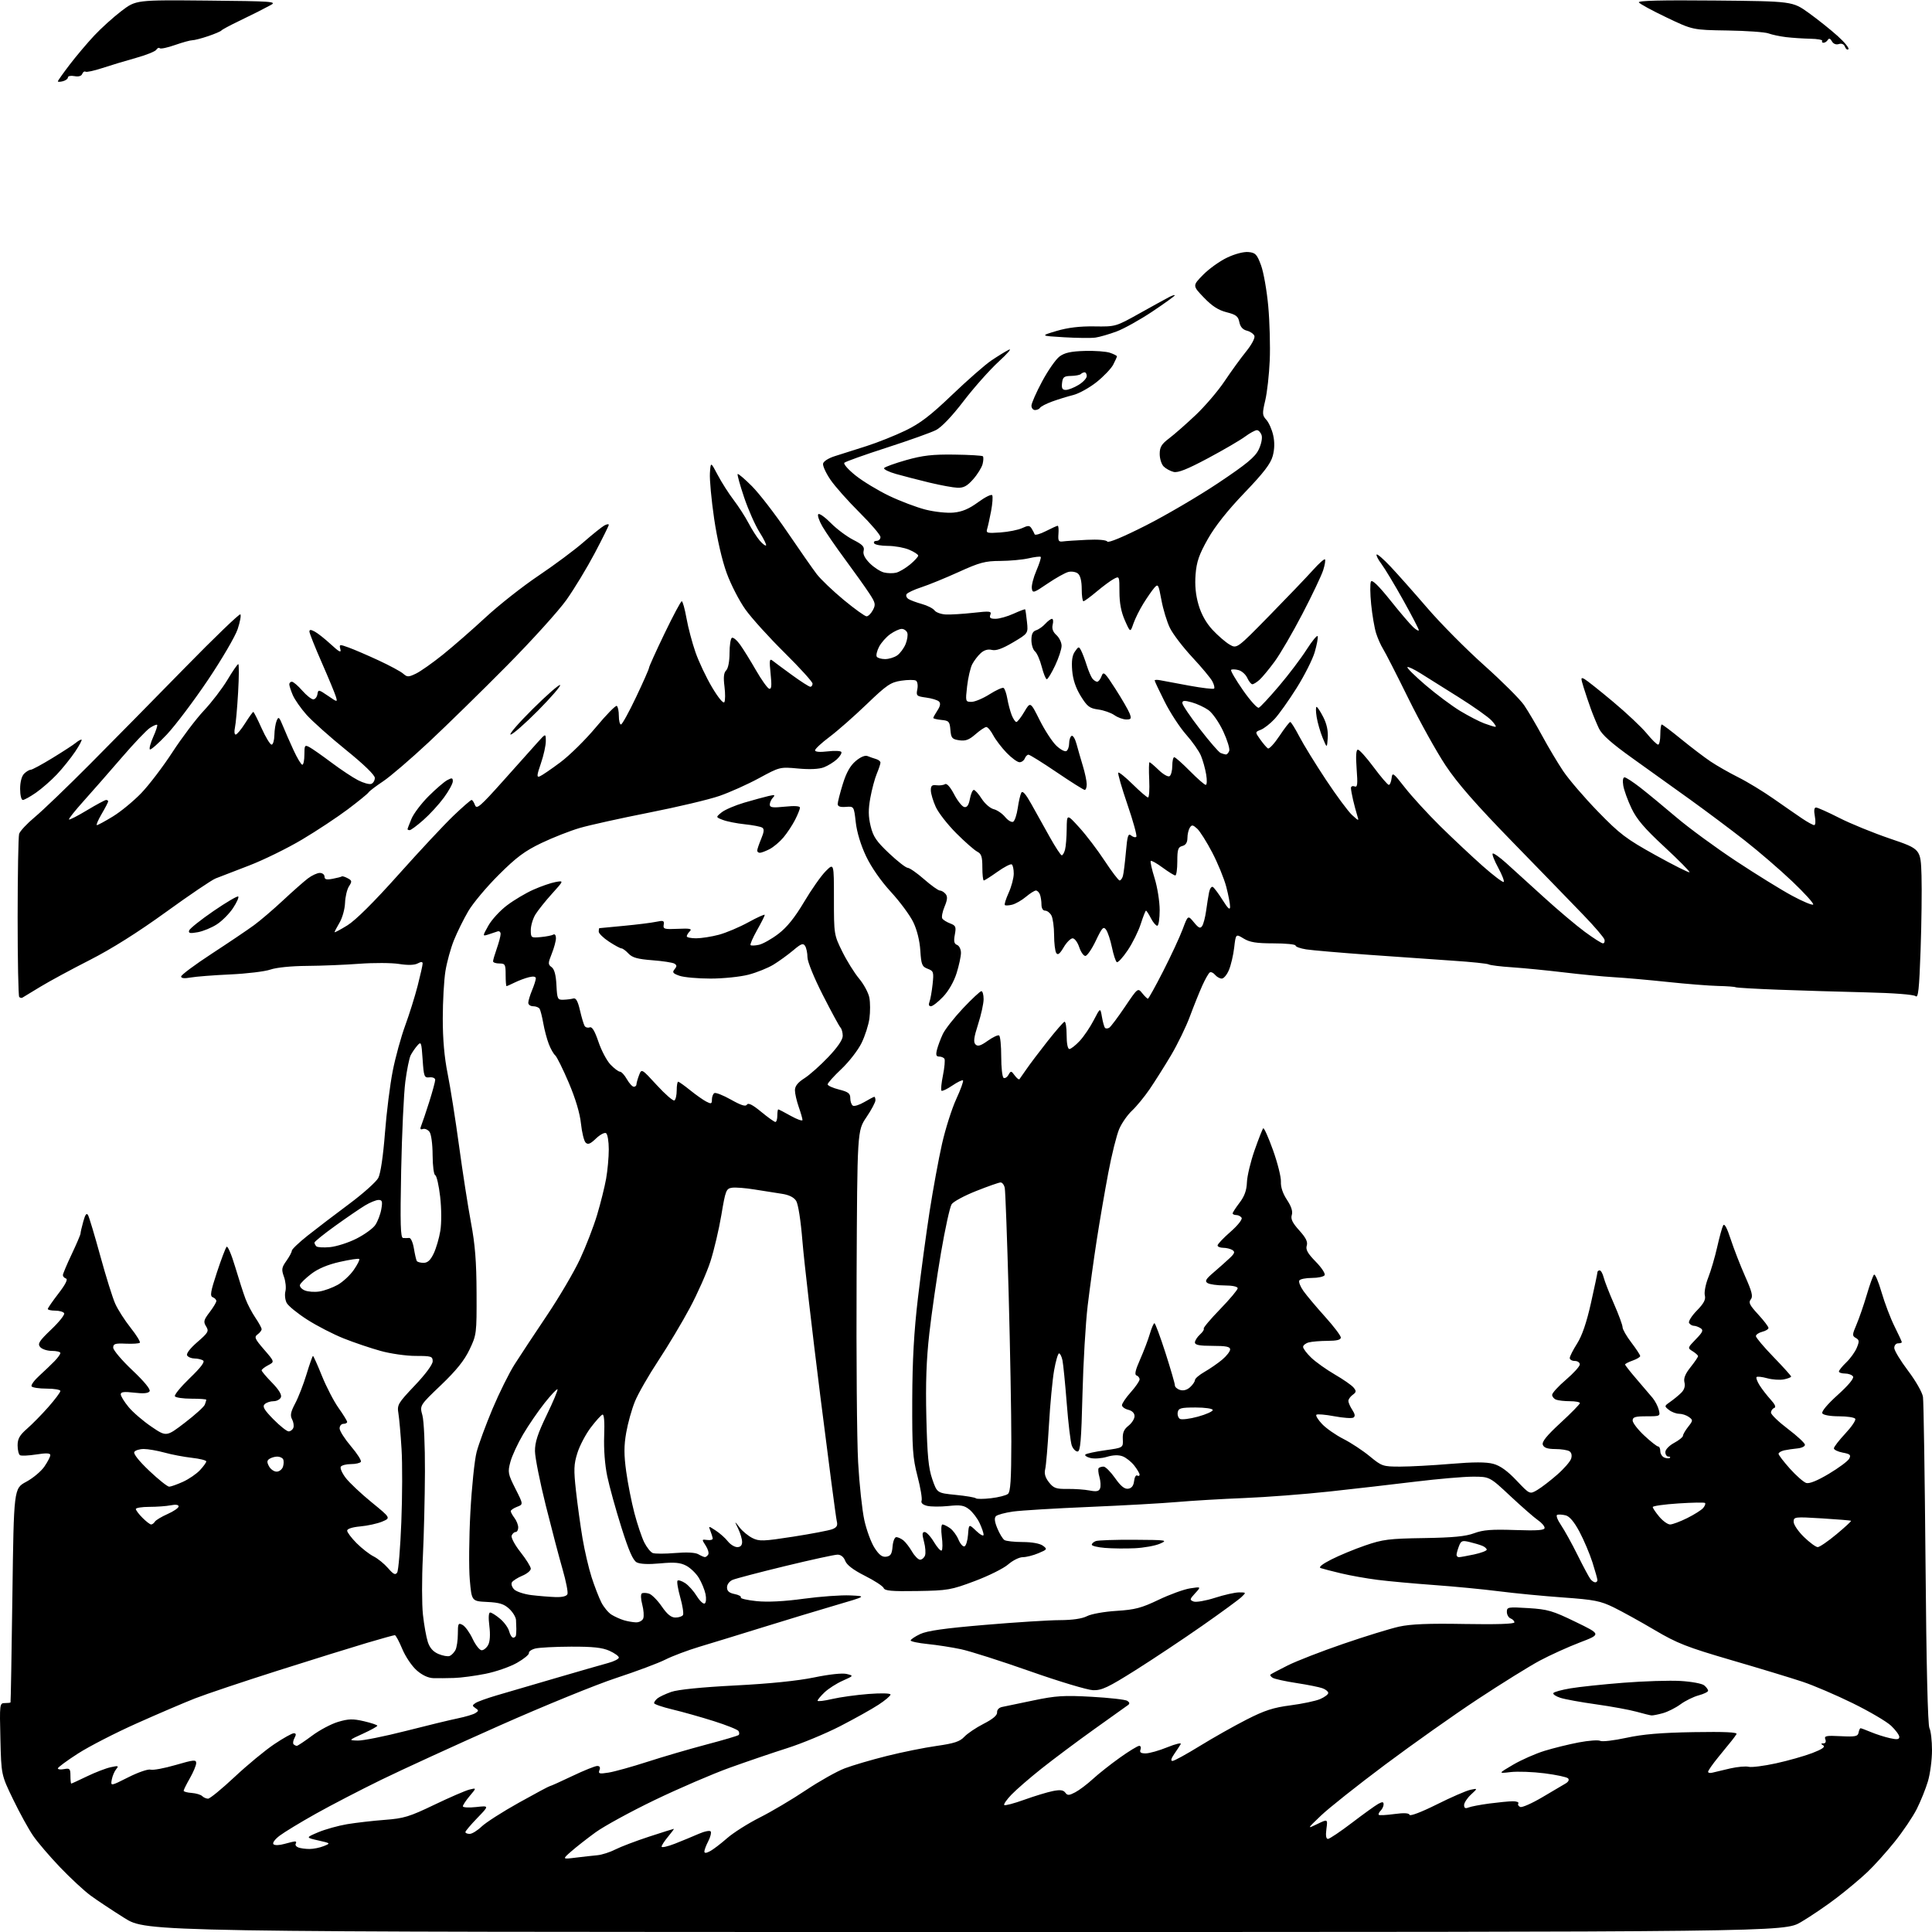 <?xml version="1.0" encoding="UTF-8" standalone="no"?>
<svg 
  version="1.1" 
  xmlns="http://www.w3.org/2000/svg" 
  xmlns:xlink="http://www.w3.org/1999/xlink" 
  xmlns:svg="http://www.w3.org/2000/svg"
  xmlns:rdf="http://www.w3.org/1999/02/22-rdf-syntax-ns#"
  xmlns:cc="http://creativecommons.org/ns#"
  xmlns:dc="http://purl.org/dc/elements/1.1/"
  viewBox="0 0 768 768"
  width="768"
  height="768"
>
<style>svg {background-color: white; }</style>"
<path stroke="none" fill="black" fill-rule="evenodd" d="M383.73,768.00C58.31,768.00 58.31,768.00 49.49,762.46C44.64,759.42 38.57,755.39 36.01,753.51C33.44,751.62 27.98,746.56 23.87,742.26C19.76,737.96 14.94,732.33 13.17,729.74C11.39,727.16 7.81,720.66 5.22,715.29C0.50,705.54 0.50,705.54 0.16,691.27C-0.18,677.34 -0.14,677.00 1.91,677.00C3.06,677.00 4.08,676.89 4.18,676.75C4.28,676.61 4.62,657.42 4.93,634.10C5.50,591.69 5.50,591.69 10.40,589.05C13.10,587.60 16.36,584.87 17.65,582.98C18.94,581.10 20.00,579.05 20.00,578.43C20.00,577.62 18.41,577.55 14.44,578.17C11.38,578.65 8.46,578.78 7.94,578.46C7.42,578.14 7.00,576.38 7.00,574.54C7.00,571.94 7.82,570.49 10.75,567.94C12.81,566.14 16.64,562.25 19.25,559.28C21.86,556.31 24.00,553.46 24.00,552.94C24.00,552.42 21.55,552.00 18.56,552.00C15.57,552.00 12.86,551.59 12.55,551.09C12.24,550.58 13.64,548.67 15.66,546.84C17.68,545.00 20.38,542.42 21.66,541.10C22.95,539.79 24.00,538.32 24.00,537.85C24.00,537.38 22.48,537.00 20.62,537.00C18.76,537.00 16.67,536.31 15.96,535.46C14.88,534.15 15.54,533.10 20.40,528.46C23.55,525.46 25.85,522.56 25.50,522.01C25.16,521.45 23.56,521.00 21.94,521.00C20.32,521.00 19.00,520.70 19.00,520.34C19.00,519.98 20.91,517.21 23.25,514.18C26.00,510.62 27.06,508.52 26.25,508.25C25.56,508.02 25.00,507.41 25.00,506.89C25.00,506.37 26.57,502.62 28.50,498.57C30.42,494.51 32.00,490.81 32.01,490.35C32.01,489.88 32.50,487.72 33.11,485.55C33.89,482.72 34.43,482.02 35.01,483.06C35.46,483.85 37.64,491.14 39.87,499.26C42.09,507.37 44.76,515.92 45.81,518.26C46.85,520.59 49.61,524.90 51.94,527.83C54.27,530.76 55.90,533.43 55.58,533.76C55.25,534.09 52.73,534.25 49.99,534.13C45.77,533.94 45.00,534.18 45.00,535.70C44.99,536.69 48.42,540.73 52.60,544.68C57.35,549.17 59.93,552.31 59.47,553.05C58.96,553.87 57.04,554.05 53.37,553.61C49.34,553.14 48.00,553.30 48.00,554.26C48.00,554.97 49.39,557.23 51.10,559.30C52.80,561.37 56.88,564.88 60.17,567.11C66.14,571.17 66.14,571.17 73.48,565.55C77.51,562.46 81.08,559.24 81.41,558.38C81.73,557.53 82.00,556.65 82.00,556.42C82.00,556.19 79.33,556.00 76.06,556.00C72.79,556.00 69.85,555.57 69.53,555.05C69.20,554.52 71.86,551.28 75.44,547.83C79.88,543.55 81.55,541.33 80.72,540.80C80.05,540.38 78.51,540.02 77.31,540.02C76.10,540.01 74.79,539.47 74.39,538.82C73.95,538.11 75.53,536.03 78.45,533.50C82.81,529.71 83.12,529.16 81.93,527.26C80.79,525.43 80.96,524.74 83.31,521.65C84.79,519.72 86.00,517.70 86.00,517.17C86.00,516.65 85.36,515.97 84.57,515.67C83.40,515.22 83.70,513.45 86.22,505.81C87.91,500.69 89.65,496.10 90.08,495.62C90.51,495.14 92.04,498.74 93.49,503.62C94.95,508.50 96.79,514.23 97.60,516.35C98.40,518.47 100.17,521.83 101.53,523.83C102.89,525.83 104.00,527.87 104.00,528.37C104.00,528.87 103.28,529.81 102.39,530.45C100.97,531.49 101.28,532.20 104.99,536.49C109.19,541.34 109.19,541.34 106.60,542.70C105.17,543.45 104.00,544.37 104.00,544.74C104.00,545.12 105.86,547.32 108.14,549.64C110.81,552.37 112.06,554.41 111.67,555.43C111.33,556.29 110.01,557.00 108.73,557.00C107.45,557.00 105.86,557.54 105.19,558.21C104.25,559.15 105.02,560.46 108.70,564.21C111.30,566.84 114.02,569.00 114.74,569.00C115.47,569.00 116.31,568.36 116.61,567.58C116.91,566.80 116.68,565.27 116.10,564.19C115.28,562.65 115.55,561.26 117.35,557.86C118.63,555.46 120.65,550.24 121.86,546.25C123.07,542.26 124.22,539.00 124.42,539.00C124.61,539.00 126.22,542.58 127.98,546.96C129.75,551.34 132.72,557.07 134.60,559.71C136.47,562.34 138.00,564.83 138.00,565.25C138.00,565.66 137.32,566.00 136.50,566.00C135.68,566.00 135.00,566.81 135.00,567.81C135.00,568.81 137.03,571.99 139.50,574.90C141.98,577.80 143.76,580.59 143.45,581.09C143.14,581.59 141.36,582.00 139.50,582.00C137.64,582.00 135.83,582.47 135.47,583.04C135.12,583.62 135.99,585.61 137.42,587.48C138.84,589.35 143.46,593.70 147.68,597.15C155.35,603.41 155.35,603.41 151.93,604.86C150.04,605.65 146.14,606.51 143.25,606.77C140.07,607.06 138.00,607.72 138.00,608.46C138.00,609.12 139.69,611.36 141.75,613.43C143.81,615.50 146.85,617.86 148.50,618.69C150.15,619.51 152.73,621.61 154.24,623.34C156.41,625.85 157.16,626.21 157.88,625.11C158.39,624.34 159.13,615.34 159.53,605.11C159.94,594.87 159.98,581.77 159.62,576.00C159.27,570.23 158.71,563.87 158.38,561.87C157.81,558.44 158.17,557.83 164.89,550.75C169.14,546.28 172.00,542.41 172.00,541.13C172.00,539.17 171.47,539.00 165.23,539.00C161.51,539.00 155.23,538.11 151.29,537.01C147.34,535.92 140.74,533.69 136.63,532.05C132.51,530.41 125.98,527.05 122.13,524.58C118.27,522.11 114.60,519.13 113.97,517.95C113.34,516.78 113.11,514.70 113.45,513.33C113.80,511.97 113.54,509.37 112.88,507.55C111.83,504.64 111.95,503.89 113.84,501.22C115.03,499.55 116.00,497.74 116.00,497.18C116.00,496.63 118.81,493.94 122.25,491.21C125.69,488.48 133.09,482.83 138.70,478.66C144.32,474.49 149.57,469.79 150.39,468.22C151.29,466.47 152.32,459.52 153.02,450.43C153.65,442.22 155.05,431.09 156.12,425.70C157.18,420.31 159.41,412.21 161.06,407.70C162.71,403.19 164.95,396.05 166.03,391.83C167.11,387.62 168.00,383.66 168.00,383.05C168.00,382.25 167.44,382.23 166.03,382.98C164.75,383.67 162.15,383.74 158.64,383.19C155.66,382.72 148.56,382.69 142.86,383.11C137.16,383.54 127.78,383.92 122.00,383.96C115.83,384.00 109.85,384.60 107.50,385.42C105.30,386.18 98.10,387.05 91.50,387.35C84.90,387.65 77.81,388.21 75.75,388.58C73.28,389.03 72.00,388.89 72.00,388.16C72.00,387.56 77.51,383.46 84.25,379.06C90.99,374.66 98.51,369.58 100.97,367.78C103.43,365.98 108.61,361.55 112.47,357.95C116.34,354.34 120.80,350.40 122.38,349.20C123.97,347.99 126.11,347.00 127.13,347.00C128.16,347.00 129.00,347.66 129.00,348.48C129.00,349.60 129.77,349.80 132.25,349.33C134.04,348.99 135.67,348.57 135.88,348.39C136.09,348.21 137.13,348.54 138.20,349.11C139.93,350.03 139.99,350.37 138.73,352.32C137.95,353.52 137.25,356.49 137.16,358.92C137.07,361.35 136.10,364.86 135.00,366.72C133.90,368.59 133.00,370.31 133.00,370.55C133.00,370.79 135.29,369.57 138.08,367.85C141.35,365.84 148.63,358.61 158.45,347.61C166.85,338.20 176.68,327.69 180.28,324.25C183.88,320.81 187.11,318.00 187.45,318.00C187.79,318.00 188.41,318.92 188.82,320.05C189.48,321.83 190.90,320.61 200.04,310.38C205.79,303.94 211.95,297.06 213.72,295.08C216.95,291.50 216.95,291.50 216.97,294.59C216.99,296.29 216.11,300.28 215.02,303.44C213.37,308.24 213.29,309.10 214.55,308.62C215.37,308.30 219.08,305.78 222.78,303.01C226.47,300.25 232.84,293.96 236.93,289.04C241.01,284.12 244.73,280.33 245.18,280.61C245.63,280.89 246.00,282.67 246.00,284.56C246.00,286.45 246.38,288.00 246.84,288.00C247.31,288.00 250.01,283.11 252.84,277.14C255.68,271.17 258.00,265.91 258.00,265.45C258.00,265.00 260.77,258.86 264.17,251.81C267.56,244.77 270.64,239.00 271.01,239.00C271.38,239.00 272.22,242.04 272.89,245.76C273.55,249.48 275.17,255.58 276.48,259.33C277.79,263.08 280.74,269.31 283.04,273.19C285.52,277.36 287.52,279.78 287.94,279.11C288.32,278.48 288.34,275.68 287.99,272.89C287.52,269.26 287.71,267.43 288.67,266.48C289.46,265.69 290.00,262.89 290.00,259.63C290.00,256.60 290.42,253.86 290.92,253.55C291.43,253.23 292.89,254.44 294.17,256.22C295.45,258.00 298.30,262.59 300.50,266.42C302.70,270.24 305.06,273.55 305.74,273.77C306.69,274.07 306.83,272.66 306.33,267.83C305.77,262.46 305.89,261.67 307.09,262.61C307.86,263.23 311.36,265.81 314.86,268.36C318.36,270.91 321.62,273.00 322.11,273.00C322.60,273.00 323.00,272.43 323.00,271.74C323.00,271.05 318.00,265.54 311.89,259.49C305.77,253.45 298.77,245.71 296.33,242.30C293.89,238.89 290.53,232.37 288.87,227.80C287.04,222.80 285.05,214.16 283.87,206.09C282.79,198.71 282.04,190.61 282.20,188.09C282.50,183.50 282.50,183.50 285.29,188.79C286.82,191.70 289.66,196.16 291.60,198.70C293.54,201.24 296.22,205.39 297.54,207.91C298.87,210.44 300.87,213.58 302.00,214.89C303.13,216.21 304.26,217.07 304.51,216.82C304.77,216.56 303.59,214.17 301.89,211.49C300.20,208.82 297.46,202.63 295.81,197.75C294.16,192.86 293.00,188.67 293.23,188.44C293.46,188.20 296.02,190.37 298.90,193.26C301.78,196.14 308.12,204.35 312.98,211.50C317.84,218.65 323.10,226.17 324.66,228.22C326.22,230.26 331.05,234.87 335.39,238.47C339.73,242.06 343.82,245.00 344.47,245.00C345.13,245.00 346.26,243.89 346.98,242.53C348.17,240.31 348.02,239.62 345.49,235.78C343.95,233.43 339.66,227.41 335.97,222.42C332.27,217.42 328.19,211.49 326.89,209.23C325.59,206.98 324.87,204.80 325.28,204.39C325.69,203.97 327.94,205.56 330.27,207.92C332.59,210.28 336.60,213.27 339.16,214.58C342.87,216.46 343.72,217.35 343.31,218.94C342.95,220.28 343.76,221.91 345.76,223.92C347.40,225.56 349.93,227.19 351.37,227.56C352.82,227.92 355.02,227.96 356.26,227.65C357.50,227.34 359.97,225.87 361.76,224.40C363.54,222.92 365.00,221.33 365.00,220.87C365.00,220.41 363.37,219.35 361.38,218.51C359.39,217.68 355.59,217.00 352.94,217.00C350.29,217.00 347.84,216.55 347.50,216.00C347.16,215.45 347.58,215.00 348.44,215.00C349.30,215.00 350.00,214.32 350.00,213.50C350.00,212.67 346.26,208.28 341.70,203.75C337.13,199.21 331.92,193.35 330.13,190.72C328.33,188.09 327.01,185.21 327.18,184.30C327.37,183.36 329.40,182.08 332.00,181.28C334.48,180.51 340.10,178.73 344.50,177.31C348.90,175.90 355.85,173.12 359.95,171.14C365.73,168.35 369.89,165.18 378.45,156.98C384.53,151.17 391.52,145.03 394.00,143.35C396.48,141.67 399.62,139.73 401.00,139.04C402.38,138.36 400.57,140.48 396.98,143.76C393.40,147.05 387.13,154.11 383.04,159.45C378.41,165.50 374.27,169.84 372.06,170.96C370.10,171.96 361.30,175.10 352.50,177.94C343.70,180.78 336.12,183.49 335.65,183.95C335.18,184.42 337.21,186.71 340.15,189.05C343.09,191.39 349.10,195.02 353.50,197.13C357.90,199.23 364.40,201.69 367.95,202.59C371.54,203.49 376.48,204.02 379.10,203.76C382.49,203.44 385.21,202.28 388.83,199.63C391.59,197.60 394.10,196.36 394.42,196.87C394.73,197.37 394.53,200.20 393.98,203.14C393.42,206.09 392.71,209.30 392.40,210.29C391.90,211.89 392.44,212.03 397.67,211.66C400.88,211.43 404.77,210.65 406.32,209.93C408.71,208.82 409.28,208.84 410.06,210.06C410.56,210.85 411.11,211.89 411.28,212.38C411.45,212.86 413.46,212.30 415.75,211.13C418.04,209.96 420.16,209.00 420.46,209.00C420.76,209.00 420.89,210.46 420.75,212.25C420.54,214.99 420.81,215.46 422.50,215.23C423.60,215.07 427.88,214.79 432.00,214.59C436.54,214.37 439.76,214.64 440.16,215.27C440.56,215.92 446.40,213.49 455.44,208.91C463.49,204.83 476.46,197.22 484.28,192.00C495.47,184.52 498.89,181.71 500.32,178.77C501.37,176.63 501.87,174.17 501.51,173.02C501.15,171.91 500.31,171.00 499.63,171.00C498.95,171.00 496.84,172.15 494.94,173.55C493.05,174.96 486.41,178.83 480.20,182.15C471.95,186.55 468.25,188.03 466.52,187.59C465.21,187.27 463.43,186.29 462.57,185.43C461.71,184.56 461.00,182.33 461.00,180.47C461.00,177.74 461.71,176.55 464.70,174.29C466.73,172.76 471.46,168.61 475.21,165.07C478.96,161.53 484.16,155.46 486.76,151.57C489.36,147.68 493.22,142.36 495.34,139.74C497.54,137.03 498.96,134.35 498.65,133.52C498.34,132.72 496.99,131.78 495.65,131.45C494.02,131.04 493.03,129.92 492.66,128.05C492.20,125.73 491.34,125.07 487.58,124.12C484.32,123.30 481.79,121.66 478.54,118.27C474.02,113.56 474.02,113.56 478.26,109.23C480.59,106.86 484.89,103.78 487.81,102.40C490.95,100.91 494.42,100.01 496.29,100.19C499.07,100.46 499.67,101.09 501.28,105.45C502.29,108.17 503.58,115.49 504.15,121.72C504.72,127.95 504.98,137.65 504.74,143.27C504.50,148.90 503.70,156.07 502.95,159.20C501.72,164.41 501.76,165.08 503.39,166.88C504.38,167.97 505.60,170.72 506.11,173.00C506.73,175.74 506.67,178.51 505.94,181.23C505.11,184.32 502.35,187.92 494.67,195.93C487.99,202.89 483.00,209.19 480.13,214.27C476.64,220.46 475.67,223.27 475.26,228.33C474.92,232.62 475.29,236.49 476.43,240.40C477.53,244.18 479.43,247.59 481.96,250.33C484.09,252.62 487.14,255.27 488.75,256.21C491.67,257.92 491.67,257.92 504.61,244.71C511.73,237.44 519.49,229.33 521.87,226.67C524.24,224.02 526.41,222.08 526.69,222.36C526.97,222.64 526.65,224.58 525.98,226.68C525.31,228.78 521.61,236.57 517.74,244.00C513.88,251.43 508.90,259.98 506.67,263.00C504.45,266.02 501.74,269.29 500.66,270.25C499.58,271.21 498.30,272.00 497.83,272.00C497.35,272.00 496.44,270.86 495.81,269.48C495.17,268.09 493.59,266.68 492.28,266.36C490.98,266.03 489.67,266.00 489.38,266.29C489.09,266.58 491.20,270.19 494.07,274.32C496.94,278.45 499.79,281.61 500.39,281.34C501.00,281.08 504.63,277.18 508.45,272.68C512.27,268.18 517.21,261.66 519.42,258.18C521.64,254.71 523.61,252.34 523.80,252.91C524.00,253.49 523.46,256.33 522.62,259.23C521.77,262.13 518.53,268.55 515.42,273.50C512.31,278.45 508.35,284.01 506.63,285.85C504.91,287.69 502.46,289.60 501.18,290.10C498.87,291.00 498.87,291.00 500.98,293.97C502.14,295.60 503.51,297.19 504.01,297.51C504.52,297.82 506.58,295.58 508.61,292.54C510.63,289.49 512.56,287.00 512.89,287.00C513.23,287.00 514.84,289.59 516.49,292.75C518.13,295.91 522.91,303.68 527.10,310.00C531.29,316.32 535.96,322.62 537.48,324.00C540.25,326.50 540.25,326.50 539.47,324.00C539.04,322.62 538.32,319.93 537.87,318.00C537.42,316.07 537.04,313.95 537.02,313.28C537.01,312.61 537.64,312.31 538.43,312.61C539.62,313.07 539.76,311.90 539.28,305.58C538.90,300.48 539.06,298.00 539.79,298.00C540.38,298.00 543.21,301.15 546.07,305.00C548.93,308.85 551.63,312.00 552.07,312.00C552.51,312.00 553.01,310.81 553.18,309.35C553.48,306.88 553.82,307.11 558.49,313.10C561.24,316.62 567.54,323.50 572.49,328.39C577.45,333.27 585.03,340.39 589.34,344.21C593.65,348.03 597.44,350.89 597.75,350.58C598.07,350.27 597.08,347.73 595.56,344.94C594.04,342.15 593.05,339.61 593.36,339.30C593.67,339.00 596.11,340.71 598.78,343.12C601.44,345.53 608.17,351.63 613.72,356.68C619.27,361.73 626.60,367.92 630.01,370.43C633.43,372.94 636.65,375.00 637.18,375.00C637.71,375.00 638.00,374.35 637.82,373.55C637.65,372.75 633.90,368.36 629.50,363.80C625.11,359.23 612.43,346.18 601.33,334.78C586.70,319.76 579.36,311.37 574.65,304.28C571.07,298.90 564.38,286.85 559.78,277.50C555.18,268.15 550.69,259.38 549.82,258.00C548.94,256.62 547.69,253.81 547.03,251.74C546.37,249.67 545.49,244.49 545.06,240.24C544.63,235.98 544.59,231.91 544.97,231.18C545.43,230.30 547.98,232.77 552.71,238.68C556.58,243.53 560.71,248.36 561.88,249.40C563.05,250.45 564.00,250.94 564.00,250.49C564.00,250.04 561.21,244.69 557.81,238.59C554.41,232.49 550.52,226.03 549.17,224.22C547.82,222.42 546.95,220.71 547.24,220.43C547.52,220.14 550.00,222.29 552.75,225.21C555.50,228.12 562.07,235.53 567.36,241.67C572.64,247.82 582.82,258.08 589.97,264.47C597.12,270.86 604.26,277.99 605.84,280.30C607.42,282.61 610.66,288.10 613.04,292.50C615.42,296.90 619.17,303.20 621.38,306.50C623.59,309.80 629.80,317.04 635.19,322.59C643.95,331.60 646.40,333.45 658.07,339.93C665.27,343.92 671.35,346.98 671.60,346.73C671.84,346.49 667.37,341.96 661.65,336.66C653.66,329.26 650.62,325.69 648.52,321.27C647.02,318.10 645.56,314.05 645.27,312.26C644.95,310.33 645.16,309.00 645.78,309.00C646.35,309.00 649.22,310.88 652.16,313.17C655.10,315.47 661.55,320.79 666.50,325.00C671.45,329.20 682.05,336.97 690.06,342.26C698.07,347.55 708.10,353.76 712.36,356.05C716.62,358.35 720.40,359.93 720.76,359.57C721.13,359.21 717.39,355.07 712.46,350.38C707.53,345.69 698.99,338.34 693.49,334.04C687.98,329.73 678.30,322.49 671.99,317.94C665.67,313.40 655.27,305.94 648.88,301.38C640.58,295.45 636.79,292.08 635.60,289.57C634.68,287.63 633.23,284.12 632.38,281.77C631.53,279.42 630.24,275.60 629.52,273.27C628.33,269.42 628.36,269.12 629.85,269.93C630.76,270.42 635.87,274.48 641.21,278.95C646.55,283.41 652.57,289.08 654.58,291.53C656.59,293.99 658.64,296.00 659.12,296.00C659.60,296.00 660.00,294.20 660.00,292.00C660.00,289.80 660.26,288.00 660.58,288.00C660.90,288.00 664.39,290.63 668.33,293.85C672.28,297.07 677.52,301.06 680.00,302.72C682.48,304.38 687.42,307.20 691.00,308.99C694.58,310.78 700.88,314.61 705.00,317.50C709.12,320.39 714.25,323.93 716.39,325.38C718.53,326.82 720.69,328.00 721.18,328.00C721.68,328.00 721.80,326.43 721.43,324.50C721.00,322.18 721.16,321.00 721.90,321.00C722.52,321.00 726.68,322.86 731.14,325.13C735.60,327.41 744.71,331.12 751.38,333.39C763.50,337.51 763.50,337.51 763.83,348.01C764.00,353.78 763.84,367.18 763.46,377.78C762.91,393.37 762.53,396.86 761.49,395.99C760.72,395.35 752.77,394.74 741.85,394.48C731.76,394.24 716.08,393.77 707.01,393.43C697.93,393.09 690.24,392.65 689.91,392.44C689.58,392.24 686.42,392.01 682.90,391.93C679.38,391.85 670.42,391.14 663.00,390.35C655.58,389.56 645.90,388.70 641.50,388.45C637.10,388.19 628.10,387.32 621.50,386.52C614.90,385.73 605.73,384.83 601.13,384.52C596.53,384.22 592.32,383.70 591.79,383.37C591.25,383.04 584.89,382.37 577.65,381.90C570.42,381.42 555.27,380.36 544.00,379.54C532.73,378.72 521.59,377.76 519.25,377.40C516.91,377.03 515.00,376.35 515.00,375.87C515.00,375.39 511.06,375.00 506.25,375.00C499.41,374.99 496.82,374.58 494.38,373.09C491.25,371.18 491.25,371.18 490.61,376.67C490.26,379.68 489.32,383.69 488.53,385.57C487.75,387.46 486.46,389.00 485.67,389.00C484.89,389.00 483.69,388.33 483.01,387.51C482.33,386.69 481.39,386.26 480.92,386.55C480.44,386.84 479.10,389.20 477.93,391.79C476.76,394.38 474.55,399.88 473.02,404.00C471.50,408.12 468.11,415.09 465.51,419.48C462.90,423.87 459.06,429.94 456.99,432.98C454.91,436.02 451.76,439.85 449.99,441.50C448.22,443.15 445.93,446.42 444.91,448.78C443.89,451.13 441.92,459.00 440.55,466.28C439.17,473.55 437.11,485.57 435.96,493.00C434.81,500.43 433.20,512.12 432.37,519.00C431.55,525.88 430.61,541.74 430.30,554.25C429.84,572.72 429.47,577.00 428.34,577.00C427.58,577.00 426.55,575.94 426.06,574.65C425.57,573.36 424.66,565.83 424.05,557.90C423.43,549.98 422.66,542.26 422.35,540.75C422.03,539.24 421.42,538.00 420.99,538.00C420.56,538.00 419.67,541.04 419.02,544.75C418.37,548.46 417.44,558.25 416.97,566.50C416.49,574.75 415.82,582.64 415.48,584.02C415.04,585.78 415.50,587.36 416.98,589.24C418.81,591.57 419.80,591.93 424.30,591.87C427.16,591.83 431.12,592.11 433.11,592.49C435.88,593.03 436.85,592.83 437.30,591.65C437.63,590.81 437.51,588.77 437.04,587.13C436.57,585.49 436.44,583.89 436.76,583.58C437.07,583.26 437.94,583.00 438.69,583.00C439.43,583.00 441.48,585.04 443.24,587.54C445.51,590.77 447.03,592.00 448.47,591.79C449.85,591.59 450.60,590.62 450.82,588.73C450.99,587.21 451.56,586.23 452.07,586.54C452.58,586.86 453.00,586.70 453.00,586.19C453.00,585.69 452.04,584.05 450.87,582.56C449.70,581.07 447.63,579.43 446.27,578.91C444.65,578.30 442.50,578.37 440.00,579.12C437.90,579.75 434.96,579.96 433.47,579.58C431.98,579.21 431.08,578.59 431.46,578.20C431.84,577.82 435.38,577.05 439.33,576.50C446.50,575.50 446.50,575.50 446.33,572.08C446.21,569.53 446.78,568.17 448.58,566.76C449.91,565.71 451.00,564.00 451.00,562.95C451.00,561.74 450.07,560.81 448.50,560.41C447.12,560.07 446.00,559.24 446.00,558.57C446.00,557.91 447.57,555.59 449.50,553.43C451.42,551.27 453.00,548.98 453.00,548.33C453.00,547.69 452.45,546.98 451.78,546.76C450.92,546.47 451.33,544.63 453.20,540.43C454.64,537.17 456.39,532.59 457.07,530.25C457.76,527.91 458.58,526.00 458.91,526.00C459.23,526.00 461.20,531.29 463.28,537.75C465.35,544.21 467.04,550.03 467.03,550.68C467.01,551.33 467.93,552.16 469.07,552.52C470.39,552.94 471.84,552.55 473.07,551.44C474.13,550.48 475.00,549.20 475.01,548.60C475.01,547.99 476.75,546.51 478.88,545.30C481.00,544.08 484.15,541.91 485.87,540.46C487.59,539.01 489.00,537.19 489.00,536.41C489.00,535.33 487.36,535.00 482.00,535.00C476.80,535.00 475.00,534.65 475.00,533.65C475.00,532.92 475.90,531.49 477.01,530.49C478.11,529.50 478.78,528.45 478.50,528.17C478.22,527.89 481.14,524.41 485.00,520.44C488.85,516.46 492.00,512.72 492.00,512.11C492.00,511.44 489.91,510.99 486.75,510.98C483.86,510.98 480.84,510.55 480.03,510.04C478.84,509.29 479.30,508.48 482.43,505.81C484.56,503.99 487.42,501.44 488.79,500.15C490.81,498.25 491.02,497.63 489.90,496.91C489.13,496.43 487.49,496.02 486.25,496.02C485.01,496.01 484.00,495.58 484.00,495.08C484.00,494.57 486.30,492.14 489.12,489.68C492.00,487.16 493.94,484.72 493.56,484.10C493.19,483.49 492.23,483.00 491.44,483.00C490.65,483.00 490.00,482.70 490.00,482.34C490.00,481.98 491.24,480.07 492.75,478.09C494.70,475.54 495.55,473.19 495.67,470.00C495.76,467.52 497.12,461.81 498.70,457.30C500.28,452.79 501.83,448.84 502.15,448.52C502.47,448.20 504.22,452.12 506.05,457.22C507.87,462.32 509.29,467.97 509.18,469.77C509.07,471.86 509.94,474.46 511.59,476.95C513.34,479.60 513.96,481.55 513.51,482.97C513.01,484.55 513.76,486.10 516.47,489.10C519.13,492.05 519.93,493.66 519.45,495.17C518.96,496.72 519.83,498.27 523.01,501.52C525.34,503.88 526.93,506.31 526.56,506.91C526.19,507.51 523.91,508.00 521.50,508.00C519.09,508.00 516.84,508.45 516.50,509.01C516.15,509.56 516.90,511.45 518.15,513.21C519.40,514.97 523.25,519.55 526.71,523.39C530.17,527.23 533.00,530.96 533.00,531.68C533.00,532.60 531.42,533.00 527.75,533.01C524.86,533.02 521.49,533.30 520.25,533.63C519.01,533.96 518.00,534.77 518.00,535.42C518.00,536.07 519.46,538.01 521.25,539.72C523.04,541.43 527.24,544.42 530.59,546.37C533.94,548.31 537.30,550.65 538.05,551.56C539.23,552.98 539.18,553.39 537.71,554.47C536.77,555.16 536.00,556.25 536.00,556.90C536.00,557.54 536.70,559.14 537.55,560.44C538.66,562.13 538.78,563.02 537.99,563.51C537.37,563.89 533.95,563.65 530.39,562.98C526.83,562.31 523.63,562.04 523.28,562.39C522.93,562.74 523.96,564.41 525.57,566.10C527.18,567.80 530.98,570.45 534.01,571.99C537.05,573.53 541.76,576.64 544.50,578.90C549.29,582.85 549.72,583.00 556.59,583.00C560.51,583.00 569.55,582.51 576.68,581.91C585.89,581.14 590.80,581.14 593.61,581.90C596.34,582.63 599.21,584.69 602.83,588.51C608.09,594.06 608.09,594.06 611.09,592.29C612.74,591.32 616.29,588.59 618.98,586.23C621.68,583.88 624.18,581.00 624.55,579.85C624.96,578.54 624.70,577.43 623.86,576.89C623.11,576.42 620.57,576.02 618.22,576.02C615.16,576.00 613.75,575.52 613.30,574.34C612.84,573.15 614.80,570.72 620.36,565.59C624.60,561.69 628.05,558.16 628.03,557.75C628.01,557.34 626.24,557.00 624.08,557.00C621.93,557.00 619.45,556.73 618.58,556.39C617.71,556.06 617.00,555.19 617.00,554.47C617.00,553.75 619.47,551.04 622.50,548.46C625.52,545.87 628.00,543.14 628.00,542.38C628.00,541.62 627.10,541.00 626.00,541.00C624.90,541.00 624.00,540.48 624.00,539.84C624.00,539.20 625.32,536.61 626.92,534.09C628.89,531.00 630.69,525.75 632.42,518.01C633.84,511.69 635.00,506.17 635.00,505.76C635.00,505.34 635.40,505.00 635.89,505.00C636.38,505.00 637.09,506.24 637.47,507.75C637.85,509.26 639.69,514.01 641.58,518.30C643.46,522.59 645.00,526.78 645.00,527.61C645.00,528.44 646.57,531.18 648.50,533.70C650.42,536.22 652.00,538.63 652.00,539.05C652.00,539.46 650.65,540.27 649.00,540.85C647.35,541.43 646.00,542.13 646.00,542.41C646.00,542.70 648.05,545.31 650.56,548.22C653.06,551.12 655.93,554.49 656.94,555.70C657.94,556.91 659.05,559.05 659.40,560.45C660.03,562.95 659.94,563.00 654.52,563.00C650.02,563.00 649.00,563.31 649.00,564.68C649.00,565.60 651.09,568.30 653.64,570.68C656.19,573.06 658.67,575.00 659.14,575.00C659.61,575.00 660.00,575.85 660.00,576.89C660.00,577.93 660.74,579.07 661.64,579.42C662.55,579.76 663.52,579.81 663.81,579.52C664.10,579.24 663.81,579.00 663.17,579.00C662.53,579.00 662.00,578.20 662.00,577.23C662.00,576.23 663.53,574.63 665.50,573.57C667.42,572.53 669.00,571.26 669.00,570.75C669.00,570.24 669.93,568.63 671.06,567.19C673.02,564.71 673.03,564.50 671.37,563.28C670.41,562.58 668.66,562.00 667.50,562.00C666.34,562.00 664.51,561.31 663.44,560.47C661.54,558.98 661.55,558.91 663.98,557.22C665.34,556.28 667.29,554.67 668.31,553.66C669.53,552.46 669.97,551.03 669.60,549.54C669.19,547.92 669.90,546.14 672.01,543.49C673.66,541.42 675.00,539.45 675.00,539.10C675.00,538.76 674.05,537.89 672.88,537.16C670.78,535.85 670.79,535.81 674.12,532.37C676.91,529.50 677.22,528.75 675.99,527.97C675.17,527.45 673.96,527.02 673.31,527.02C672.65,527.01 671.81,526.51 671.44,525.91C671.07,525.31 672.46,523.09 674.52,520.98C677.31,518.12 678.12,516.58 677.70,514.95C677.38,513.74 677.99,510.56 679.05,507.86C680.11,505.17 681.71,499.71 682.61,495.73C683.50,491.76 684.57,487.87 684.99,487.11C685.48,486.20 686.52,488.10 687.98,492.61C689.22,496.40 691.79,503.01 693.69,507.30C696.47,513.55 696.92,515.39 695.95,516.55C694.97,517.74 695.51,518.83 698.88,522.48C701.14,524.94 703.00,527.37 703.00,527.87C703.00,528.37 701.88,529.07 700.50,529.41C699.13,529.76 698.00,530.53 698.00,531.13C698.00,531.72 701.15,535.46 705.00,539.43C708.85,543.40 712.00,546.90 712.00,547.20C712.00,547.50 710.70,548.01 709.12,548.33C707.53,548.64 704.56,548.44 702.52,547.88C700.48,547.32 698.57,547.10 698.27,547.40C697.97,547.69 698.52,549.19 699.49,550.72C700.46,552.25 702.44,554.80 703.88,556.38C705.66,558.34 706.10,559.41 705.25,559.71C704.56,559.96 704.00,560.79 704.00,561.55C704.00,562.31 707.04,565.23 710.75,568.04C714.46,570.85 717.50,573.68 717.50,574.33C717.50,574.97 716.15,575.62 714.50,575.77C712.85,575.93 710.49,576.27 709.25,576.54C708.01,576.82 707.00,577.43 707.00,577.91C707.00,578.39 709.05,581.06 711.54,583.84C714.04,586.62 716.95,589.17 717.99,589.50C719.23,589.89 722.38,588.62 727.02,585.85C730.94,583.51 734.57,580.81 735.08,579.85C735.87,578.37 735.47,577.99 732.51,577.44C730.58,577.07 729.00,576.31 729.00,575.74C729.00,575.17 731.05,572.52 733.55,569.84C736.05,567.17 737.83,564.53 737.49,563.99C737.16,563.44 734.24,563.00 731.00,563.00C727.62,563.00 724.81,562.51 724.40,561.84C723.97,561.14 726.37,558.26 730.51,554.52C734.75,550.70 737.07,547.91 736.61,547.18C736.21,546.53 734.78,546.00 733.44,546.00C732.10,546.00 731.00,545.63 731.00,545.19C731.00,544.74 732.32,543.11 733.93,541.57C735.54,540.03 737.41,537.42 738.10,535.77C739.16,533.20 739.11,532.64 737.72,531.86C736.23,531.03 736.26,530.57 737.99,526.53C739.03,524.09 740.85,518.82 742.04,514.80C743.22,510.79 744.52,507.14 744.94,506.71C745.35,506.27 746.71,509.42 747.95,513.71C749.20,517.99 751.52,524.10 753.11,527.28C754.70,530.46 756.00,533.27 756.00,533.53C756.00,533.79 755.33,534.00 754.50,534.00C753.67,534.00 753.00,534.82 753.00,535.83C753.00,536.83 755.46,540.89 758.46,544.86C761.50,548.87 764.14,553.49 764.41,555.28C764.68,557.05 765.13,586.97 765.43,621.77C765.76,661.98 766.33,685.74 766.98,686.96C767.54,688.01 768.00,691.97 768.00,695.75C768.00,699.54 767.27,705.08 766.39,708.07C765.50,711.06 763.50,716.03 761.94,719.12C760.38,722.21 756.43,728.06 753.17,732.12C749.91,736.18 745.05,741.59 742.37,744.13C739.69,746.68 734.15,751.33 730.06,754.45C725.97,757.58 719.59,761.90 715.89,764.07C709.15,768.00 709.15,768.00 383.73,768.00zM228.88,738.44C231.84,738.08 235.71,737.64 237.50,737.48C239.28,737.31 242.49,736.28 244.62,735.19C246.76,734.10 252.78,731.81 258.01,730.10C263.23,728.40 267.65,727.00 267.84,727.00C268.03,727.00 267.01,728.38 265.59,730.08C264.17,731.77 263.00,733.56 263.00,734.06C263.00,734.56 265.36,734.04 268.25,732.91C271.14,731.78 275.40,730.01 277.73,728.99C280.06,727.97 282.21,727.54 282.52,728.04C282.83,728.53 282.39,730.28 281.54,731.92C280.69,733.56 280.00,735.39 280.00,735.99C280.00,736.73 280.70,736.70 282.25,735.88C283.49,735.23 286.52,732.91 289.00,730.74C291.48,728.56 297.32,724.86 302.00,722.50C306.68,720.15 314.91,715.27 320.30,711.66C325.69,708.06 332.67,704.13 335.80,702.94C338.94,701.75 346.45,699.54 352.51,698.03C358.57,696.51 367.48,694.71 372.32,694.03C379.33,693.03 381.58,692.29 383.33,690.40C384.54,689.10 388.00,686.77 391.01,685.23C394.66,683.37 396.45,681.85 396.36,680.71C396.28,679.68 397.09,678.80 398.36,678.54C399.54,678.30 405.15,677.13 410.84,675.94C419.77,674.08 422.91,673.88 433.95,674.50C440.97,674.89 447.34,675.61 448.11,676.10C449.03,676.70 449.15,677.25 448.46,677.75C447.88,678.16 441.81,682.50 434.96,687.39C428.11,692.29 418.68,699.34 414.00,703.06C409.32,706.78 403.96,711.43 402.07,713.40C400.18,715.36 398.89,717.22 399.20,717.53C399.51,717.84 403.08,716.90 407.13,715.44C411.18,713.98 416.28,712.43 418.46,711.99C421.42,711.39 422.68,711.55 423.46,712.59C424.35,713.79 424.93,713.77 427.42,712.47C429.02,711.63 432.17,709.26 434.42,707.19C436.66,705.13 441.48,701.32 445.13,698.72C448.77,696.12 452.25,694.00 452.85,694.00C453.45,694.00 453.68,694.67 453.36,695.50C452.94,696.60 453.49,697.00 455.41,697.00C456.86,697.00 460.74,695.90 464.04,694.56C467.34,693.22 469.73,692.66 469.36,693.31C468.98,693.97 467.82,695.74 466.77,697.25C465.54,699.03 465.29,700.00 466.08,700.00C466.75,700.00 471.61,697.34 476.90,694.08C482.18,690.83 490.55,686.10 495.50,683.58C502.71,679.90 506.19,678.78 513.00,677.90C517.67,677.29 522.96,676.18 524.75,675.42C526.54,674.65 528.00,673.56 528.00,672.99C528.00,672.42 526.99,671.58 525.75,671.12C524.51,670.66 519.85,669.72 515.40,669.04C510.94,668.36 506.68,667.42 505.93,666.96C505.17,666.49 504.77,665.91 505.03,665.67C505.29,665.43 508.36,663.80 511.86,662.05C515.36,660.29 525.31,656.42 533.98,653.45C542.65,650.47 552.61,647.40 556.12,646.62C560.79,645.59 567.79,645.30 582.25,645.56C594.81,645.78 602.00,645.55 602.00,644.92C602.00,644.38 601.33,643.68 600.50,643.36C599.67,643.05 599.00,641.87 599.00,640.75C599.00,638.82 599.44,638.75 607.58,639.25C615.26,639.73 617.21,640.30 626.32,644.73C636.50,649.66 636.50,649.66 628.00,652.91C623.32,654.70 616.14,657.96 612.04,660.15C607.94,662.35 596.91,669.20 587.52,675.39C578.14,681.57 561.51,693.33 550.56,701.52C539.61,709.71 528.14,718.81 525.08,721.75C519.50,727.09 519.50,727.09 523.65,725.08C527.80,723.06 527.80,723.06 527.27,727.03C526.92,729.65 527.13,731.00 527.88,731.00C528.50,731.00 532.81,728.11 537.45,724.57C542.09,721.03 546.81,717.64 547.94,717.03C549.54,716.17 550.00,716.23 550.00,717.26C550.00,718.00 549.47,719.13 548.82,719.78C548.17,720.43 547.84,721.17 548.09,721.43C548.35,721.68 551.12,721.54 554.25,721.11C558.08,720.59 560.07,720.70 560.32,721.42C560.54,722.05 565.07,720.32 571.10,717.31C576.82,714.45 582.84,711.83 584.48,711.48C587.46,710.85 587.46,710.85 584.73,713.38C583.23,714.77 582.00,716.65 582.00,717.56C582.00,718.74 582.50,719.01 583.75,718.51C584.71,718.12 588.42,717.41 592.00,716.93C595.58,716.46 599.76,716.05 601.31,716.03C602.85,716.01 603.87,716.40 603.56,716.90C603.26,717.39 603.61,718.02 604.35,718.30C605.08,718.58 609.01,716.84 613.09,714.43C617.17,712.03 621.34,709.56 622.37,708.95C623.51,708.27 623.88,707.48 623.31,706.91C622.81,706.41 618.59,705.51 613.95,704.92C609.30,704.33 603.25,704.11 600.50,704.43C595.50,705.02 595.50,705.02 601.50,701.49C604.80,699.56 610.42,697.08 614.00,695.98C617.58,694.88 623.71,693.37 627.62,692.63C631.54,691.89 635.37,691.61 636.12,692.02C636.88,692.43 641.55,691.88 646.50,690.81C653.06,689.38 660.30,688.77 673.23,688.55C685.71,688.35 690.76,688.58 690.29,689.34C689.93,689.93 689.06,691.11 688.37,691.96C687.68,692.81 685.29,695.74 683.06,698.48C680.82,701.22 679.00,703.84 679.00,704.30C679.00,704.76 679.79,704.92 680.75,704.65C681.71,704.39 684.88,703.64 687.78,702.98C690.69,702.32 694.00,702.03 695.14,702.33C696.27,702.62 701.14,702.01 705.95,700.96C710.76,699.91 717.26,698.07 720.40,696.87C724.27,695.38 725.69,694.42 724.80,693.86C723.75,693.19 723.76,693.03 724.86,693.02C725.68,693.01 725.98,692.38 725.60,691.41C725.07,690.03 725.90,689.86 731.73,690.16C737.52,690.45 738.52,690.25 738.81,688.75C738.99,687.79 739.35,687.00 739.61,687.00C739.86,687.00 741.73,687.70 743.77,688.55C745.81,689.40 749.17,690.48 751.24,690.94C754.14,691.59 755.00,691.48 755.00,690.44C755.00,689.71 753.54,687.72 751.75,686.02C749.96,684.33 743.10,680.30 736.50,677.06C729.90,673.82 720.92,669.97 716.55,668.52C712.18,667.06 699.47,663.20 688.31,659.95C670.53,654.75 666.76,653.28 657.76,647.97C652.12,644.63 644.79,640.59 641.49,638.97C636.20,636.39 633.78,635.91 621.35,635.02C613.58,634.47 602.11,633.36 595.86,632.56C589.61,631.76 577.98,630.64 570.00,630.07C562.02,629.49 551.93,628.57 547.57,628.01C543.21,627.46 536.69,626.30 533.07,625.43C529.46,624.57 525.83,623.63 525.00,623.34C524.04,623.02 525.57,621.77 529.20,619.93C532.33,618.33 538.41,615.81 542.70,614.34C549.67,611.94 552.15,611.62 566.00,611.41C577.60,611.23 582.63,610.74 586.00,609.48C589.56,608.15 592.95,607.89 602.25,608.21C611.24,608.51 614.00,608.31 614.00,607.35C614.00,606.66 612.81,605.28 611.36,604.30C609.91,603.31 604.99,599.01 600.43,594.75C592.15,587.00 592.15,587.00 585.50,587.00C581.84,587.00 571.57,587.89 562.68,588.97C553.78,590.06 538.40,591.83 528.50,592.90C518.60,593.98 503.30,595.15 494.50,595.50C485.70,595.85 473.75,596.56 467.95,597.07C462.15,597.58 446.40,598.46 432.95,599.03C419.50,599.59 405.90,600.42 402.71,600.86C399.53,601.31 396.46,602.14 395.89,602.71C395.19,603.41 395.37,604.94 396.47,607.58C397.35,609.70 398.62,611.78 399.29,612.20C399.95,612.62 403.23,612.98 406.56,612.98C410.23,612.99 413.38,613.57 414.56,614.43C416.41,615.80 416.33,615.94 412.78,617.43C410.74,618.30 407.94,619.00 406.57,619.00C405.19,619.00 402.59,620.29 400.78,621.87C398.98,623.45 393.00,626.43 387.50,628.49C378.05,632.04 376.80,632.26 364.66,632.46C354.48,632.63 351.70,632.38 351.28,631.28C350.99,630.52 347.64,628.33 343.84,626.42C339.23,624.10 336.61,622.11 335.99,620.47C335.40,618.91 334.26,618.00 332.93,618.00C331.76,618.00 322.41,620.04 312.15,622.53C301.89,625.02 292.49,627.49 291.25,628.01C289.96,628.55 289.00,629.83 289.00,631.00C289.00,632.47 289.84,633.22 291.98,633.65C293.62,633.97 294.75,634.59 294.49,635.02C294.22,635.45 297.06,636.10 300.78,636.48C305.18,636.92 311.75,636.59 319.53,635.52C326.11,634.63 334.43,634.03 338.00,634.20C344.50,634.50 344.50,634.50 332.00,638.16C325.12,640.17 312.07,644.13 303.00,646.95C293.93,649.77 282.68,653.22 278.00,654.62C273.32,656.03 267.25,658.32 264.50,659.71C261.75,661.11 252.97,664.39 245.00,667.01C237.03,669.62 216.10,678.16 198.50,685.98C180.90,693.80 159.75,703.49 151.50,707.52C143.25,711.55 131.55,717.62 125.50,721.01C119.45,724.40 113.00,728.32 111.17,729.71C109.26,731.15 108.21,732.61 108.71,733.11C109.21,733.61 111.06,733.56 113.03,732.99C114.93,732.45 116.85,732.00 117.30,732.00C117.75,732.00 117.87,732.40 117.56,732.90C117.26,733.39 117.72,734.06 118.59,734.40C119.45,734.73 121.45,735.00 123.02,735.00C124.59,735.00 127.14,734.49 128.68,733.86C131.50,732.73 131.49,732.73 126.50,731.60C121.50,730.47 121.50,730.47 126.50,728.35C129.25,727.19 134.43,725.74 138.00,725.14C141.57,724.55 148.32,723.77 153.00,723.42C160.54,722.85 162.75,722.18 172.61,717.44C178.72,714.51 185.01,711.78 186.59,711.39C189.46,710.67 189.46,710.67 186.73,713.91C185.23,715.69 184.00,717.55 184.00,718.03C184.00,718.51 186.36,718.65 189.25,718.33C194.50,717.75 194.50,717.75 189.75,722.66C187.14,725.36 185.00,727.89 185.00,728.28C185.00,728.68 185.77,729.00 186.70,729.00C187.64,729.00 189.78,727.68 191.45,726.08C193.13,724.47 199.81,720.19 206.29,716.58C212.77,712.96 218.31,710.00 218.60,710.00C218.89,710.00 222.89,708.20 227.50,706.00C232.11,703.80 236.57,702.00 237.41,702.00C238.42,702.00 238.72,702.56 238.30,703.65C237.75,705.09 238.22,705.22 241.94,704.63C244.29,704.25 251.23,702.32 257.36,700.34C263.49,698.35 274.04,695.27 280.80,693.48C287.57,691.70 293.35,689.99 293.65,689.68C293.95,689.38 293.91,688.67 293.56,688.10C293.21,687.53 288.78,685.76 283.71,684.16C278.65,682.56 271.24,680.47 267.25,679.52C263.26,678.57 260.00,677.44 260.00,677.01C260.00,676.59 260.60,675.75 261.34,675.14C262.07,674.53 264.54,673.37 266.82,672.56C269.45,671.64 278.79,670.69 292.24,670.00C305.94,669.30 317.10,668.16 323.62,666.81C329.74,665.55 334.87,665.00 336.58,665.43C339.40,666.14 339.40,666.14 334.95,668.13C332.50,669.22 329.26,671.30 327.75,672.75C326.24,674.19 325.00,675.68 325.00,676.06C325.00,676.43 327.59,676.13 330.75,675.39C333.91,674.65 340.44,673.75 345.25,673.38C350.33,672.99 354.00,673.09 354.00,673.62C354.00,674.12 351.84,675.95 349.20,677.67C346.56,679.40 339.70,683.23 333.95,686.19C328.20,689.14 318.77,693.05 313.00,694.89C307.23,696.72 296.91,700.24 290.07,702.70C283.24,705.16 269.82,710.94 260.26,715.54C250.70,720.14 240.10,725.94 236.69,728.42C233.29,730.90 228.93,734.32 227.00,736.02C223.50,739.10 223.50,739.10 228.88,738.44zM82.71,715.00C83.44,715.00 88.19,711.11 93.26,706.36C98.34,701.60 105.42,695.75 108.99,693.36C112.56,690.96 116.06,689.00 116.77,689.00C117.73,689.00 117.81,689.49 117.07,690.87C116.52,691.90 116.35,693.02 116.70,693.37C117.05,693.72 117.63,694.00 117.99,694.00C118.35,694.00 121.07,692.19 124.03,689.98C127.00,687.76 131.67,685.28 134.41,684.47C138.56,683.24 140.29,683.20 144.70,684.22C147.61,684.90 150.00,685.70 150.00,686.00C150.00,686.30 147.41,687.73 144.25,689.18C138.50,691.80 138.50,691.80 142.23,691.90C144.28,691.96 152.83,690.24 161.23,688.10C169.63,685.95 178.97,683.69 182.00,683.07C185.03,682.45 188.18,681.51 189.00,680.97C190.33,680.11 190.33,679.89 189.00,679.00C187.67,678.11 187.67,677.89 189.00,676.99C189.82,676.43 193.65,675.05 197.50,673.92C201.35,672.79 211.93,669.70 221.00,667.04C230.07,664.39 239.41,661.70 241.75,661.07C244.09,660.44 246.00,659.46 246.00,658.91C246.00,658.35 244.31,657.14 242.25,656.21C239.41,654.94 235.69,654.54 227.00,654.57C220.68,654.59 214.27,654.93 212.76,655.32C211.25,655.71 210.12,656.52 210.26,657.10C210.39,657.69 208.25,659.45 205.50,661.01C202.75,662.58 197.12,664.54 193.00,665.36C188.88,666.19 183.25,666.94 180.50,667.02C177.75,667.11 174.05,667.14 172.28,667.09C170.22,667.03 167.83,665.92 165.62,663.97C163.72,662.30 161.15,658.48 159.90,655.47C158.65,652.46 157.32,650.00 156.95,650.00C156.57,650.00 151.59,651.38 145.88,653.07C140.17,654.76 124.25,659.71 110.50,664.08C96.75,668.45 81.90,673.43 77.50,675.15C73.10,676.88 62.64,681.35 54.27,685.10C45.89,688.84 35.42,694.22 31.02,697.05C26.61,699.88 23.00,702.54 23.00,702.96C23.00,703.38 24.12,703.51 25.50,703.24C27.73,702.82 28.00,703.10 28.00,705.88C28.00,707.60 28.15,709.00 28.32,709.00C28.50,709.00 31.31,707.71 34.57,706.13C37.83,704.55 42.07,702.92 43.98,702.50C47.05,701.83 47.31,701.92 46.18,703.28C45.48,704.13 44.69,706.00 44.43,707.44C43.95,710.05 43.95,710.05 51.04,706.48C54.94,704.51 58.91,703.15 59.86,703.46C60.81,703.76 65.28,702.93 69.79,701.62C77.08,699.50 78.00,699.42 77.99,700.87C77.98,701.76 76.86,704.46 75.49,706.85C74.12,709.25 73.00,711.50 73.00,711.85C73.00,712.21 74.43,712.60 76.18,712.72C77.92,712.85 79.81,713.41 80.37,713.97C80.94,714.54 81.99,715.00 82.71,715.00zM656.50,681.91C655.95,681.86 653.25,681.20 650.50,680.43C647.75,679.67 640.55,678.35 634.50,677.50C628.45,676.66 622.03,675.49 620.24,674.90C618.45,674.32 617.21,673.47 617.49,673.02C617.76,672.57 620.80,671.73 624.25,671.15C627.69,670.56 637.17,669.56 645.32,668.92C653.47,668.28 663.68,667.96 668.01,668.21C672.35,668.46 676.59,669.24 677.44,669.95C678.30,670.66 679.00,671.62 679.00,672.08C679.00,672.55 677.30,673.38 675.22,673.94C673.15,674.50 669.90,676.10 668.02,677.49C666.13,678.88 662.99,680.46 661.04,681.01C659.09,681.55 657.05,681.95 656.50,681.91zM434.53,671.88C432.32,671.81 421.05,668.43 409.50,664.36C397.95,660.29 385.57,656.34 382.00,655.59C378.43,654.83 372.46,653.90 368.75,653.53C365.04,653.15 362.00,652.51 362.00,652.11C362.00,651.70 363.69,650.56 365.75,649.58C368.49,648.26 375.44,647.28 391.50,645.92C403.60,644.89 417.01,644.04 421.30,644.03C426.35,644.01 430.16,643.45 432.10,642.45C433.78,641.58 438.95,640.65 443.80,640.35C451.19,639.88 453.72,639.22 460.57,635.94C465.01,633.82 470.63,631.78 473.07,631.40C477.50,630.72 477.50,630.72 475.10,633.33C472.90,635.73 472.85,636.00 474.48,636.63C475.45,637.00 479.27,636.34 482.95,635.16C486.63,633.97 490.95,633.00 492.54,633.00C495.42,633.00 495.42,633.02 493.47,634.88C492.39,635.91 485.40,641.03 477.94,646.24C470.49,651.45 458.58,659.38 451.48,663.86C440.51,670.78 437.96,671.98 434.53,671.88zM178.73,658.28C179.46,657.99 180.49,656.95 181.03,655.95C181.56,654.95 182.00,652.06 182.00,649.53C182.00,645.34 182.17,645.02 183.87,645.93C184.91,646.48 186.71,648.98 187.88,651.47C189.05,653.96 190.67,656.00 191.47,656.00C192.27,656.00 193.44,655.05 194.06,653.88C194.78,652.55 194.95,649.76 194.53,646.38C194.11,643.03 194.23,641.00 194.85,641.00C195.40,641.00 197.18,642.12 198.81,643.50C200.45,644.87 202.06,647.12 202.41,648.50C202.76,649.87 203.48,651.00 204.02,651.00C204.56,651.00 205.06,650.55 205.12,650.00C205.19,649.45 205.25,648.33 205.25,647.50C205.25,646.67 205.19,645.08 205.12,643.95C205.06,642.83 203.83,640.82 202.40,639.50C200.35,637.60 198.51,637.03 193.65,636.80C187.50,636.50 187.50,636.50 186.75,628.00C186.34,623.33 186.44,611.27 186.98,601.21C187.52,591.14 188.64,580.34 189.46,577.21C190.28,574.07 193.14,566.33 195.80,560.00C198.47,553.67 202.42,545.72 204.58,542.33C206.73,538.94 212.50,530.22 217.38,522.95C222.27,515.68 228.18,505.62 230.52,500.61C232.87,495.59 235.93,487.67 237.34,483.00C238.74,478.32 240.36,471.83 240.94,468.57C241.52,465.30 242.00,460.04 242.00,456.88C242.00,453.71 241.51,450.82 240.92,450.45C240.32,450.08 238.52,451.04 236.91,452.58C234.65,454.75 233.72,455.12 232.80,454.20C232.14,453.54 231.31,450.13 230.94,446.63C230.52,442.55 228.77,436.69 226.08,430.37C223.77,424.94 221.34,420.05 220.69,419.50C220.04,418.95 218.89,416.93 218.15,415.00C217.40,413.07 216.42,409.36 215.96,406.75C215.50,404.14 214.84,401.55 214.50,401.00C214.16,400.45 213.01,400.00 211.94,400.00C210.87,400.00 210.00,399.38 210.00,398.62C210.00,397.86 210.68,395.63 211.50,393.65C212.32,391.68 213.00,389.55 213.00,388.92C213.00,388.18 212.04,388.02 210.25,388.46C208.74,388.83 206.19,389.78 204.60,390.57C203.00,391.36 201.54,392.00 201.35,392.00C201.16,392.00 201.00,389.98 201.00,387.50C201.00,383.37 200.80,383.00 198.50,383.00C197.12,383.00 196.00,382.61 196.00,382.13C196.00,381.64 196.68,379.34 197.50,377.00C198.32,374.66 199.00,372.08 199.00,371.27C199.00,370.45 198.44,370.00 197.75,370.26C197.06,370.51 195.43,371.06 194.13,371.47C191.75,372.21 191.75,372.21 194.13,367.96C195.43,365.62 198.76,361.99 201.53,359.90C204.30,357.80 209.02,354.99 212.03,353.66C215.04,352.32 219.00,350.95 220.84,350.62C224.17,350.02 224.17,350.02 219.44,355.26C216.83,358.14 213.87,361.85 212.85,363.50C211.84,365.15 211.01,367.93 211.00,369.68C211.00,372.79 211.10,372.86 214.98,372.50C217.18,372.30 219.43,371.85 219.98,371.51C220.54,371.16 221.00,371.80 221.00,372.92C221.00,374.04 220.25,376.83 219.33,379.12C217.81,382.94 217.80,383.38 219.28,384.46C220.37,385.26 220.99,387.54 221.19,391.57C221.48,397.18 221.64,397.50 224.00,397.41C225.38,397.36 227.14,397.14 227.93,396.91C228.95,396.62 229.71,397.99 230.55,401.63C231.20,404.45 232.03,407.24 232.40,407.83C232.76,408.43 233.67,408.68 234.42,408.39C235.36,408.03 236.42,409.80 237.89,414.13C239.05,417.58 241.21,421.65 242.69,423.20C244.17,424.74 245.85,426.00 246.44,426.01C247.02,426.01 248.27,427.36 249.20,429.01C250.14,430.65 251.38,432.00 251.95,432.00C252.53,432.00 253.00,431.58 253.00,431.07C253.00,430.55 253.46,428.92 254.02,427.44C255.04,424.76 255.04,424.76 261.11,431.38C264.45,435.02 267.59,437.75 268.09,437.44C268.59,437.13 269.00,435.33 269.00,433.44C269.00,431.55 269.26,430.00 269.58,430.00C269.90,430.00 272.04,431.52 274.33,433.37C276.62,435.22 279.51,437.26 280.75,437.90C282.72,438.92 283.00,438.82 283.00,437.09C283.00,436.01 283.43,434.85 283.96,434.53C284.48,434.20 287.45,435.37 290.56,437.12C294.62,439.41 296.40,439.97 296.93,439.11C297.45,438.28 299.17,439.15 302.57,441.96C305.26,444.18 307.81,446.00 308.23,446.00C308.65,446.00 309.00,444.88 309.00,443.50C309.00,442.12 309.17,441.00 309.37,441.00C309.58,441.00 311.83,442.16 314.37,443.59C316.92,445.01 319.00,445.74 319.00,445.21C319.00,444.68 318.32,442.34 317.50,440.00C316.68,437.66 316.00,434.69 316.00,433.39C316.00,431.75 317.15,430.29 319.75,428.64C321.81,427.33 326.09,423.53 329.25,420.20C332.94,416.32 335.00,413.30 335.00,411.77C335.00,410.47 334.59,408.97 334.09,408.45C333.59,407.93 330.44,402.12 327.09,395.55C323.62,388.75 320.99,382.29 320.98,380.55C320.98,378.87 320.55,376.84 320.04,376.03C319.27,374.81 318.46,375.11 315.31,377.78C313.21,379.54 309.70,382.09 307.50,383.44C305.30,384.79 300.82,386.59 297.54,387.45C294.26,388.30 287.47,389.00 282.44,389.00C277.41,389.00 271.87,388.50 270.12,387.89C267.48,386.97 267.14,386.53 268.15,385.31C269.11,384.16 269.10,383.68 268.10,383.06C267.40,382.63 263.44,382.02 259.30,381.71C253.46,381.26 251.35,380.67 249.85,379.07C248.79,377.93 247.53,377.00 247.05,377.00C246.57,377.00 244.34,375.80 242.09,374.32C239.84,372.85 238.00,371.05 238.00,370.32C238.00,369.60 238.11,368.98 238.25,368.96C238.39,368.94 242.78,368.53 248.00,368.03C253.22,367.54 259.00,366.82 260.83,366.43C263.73,365.81 264.11,365.96 263.83,367.61C263.53,369.31 264.09,369.47 269.48,369.22C274.21,369.00 275.20,369.20 274.23,370.17C273.55,370.85 273.00,371.76 273.00,372.20C273.00,372.64 274.69,372.99 276.75,372.99C278.81,372.98 282.86,372.35 285.75,371.58C288.64,370.81 293.93,368.57 297.50,366.61C301.08,364.64 304.00,363.33 304.00,363.69C304.00,364.05 302.62,366.78 300.93,369.77C299.25,372.76 298.09,375.42 298.36,375.70C298.63,375.97 300.14,375.91 301.70,375.57C303.26,375.22 306.74,373.27 309.42,371.22C312.82,368.63 315.93,364.77 319.64,358.53C322.57,353.59 326.44,348.09 328.24,346.30C331.50,343.03 331.50,343.03 331.50,357.29C331.50,371.38 331.54,371.62 334.79,378.22C336.60,381.90 339.62,386.75 341.50,389.00C343.39,391.26 345.23,394.69 345.59,396.63C345.95,398.57 345.96,402.26 345.61,404.83C345.27,407.40 343.86,411.80 342.48,414.61C341.11,417.42 337.52,422.06 334.50,424.92C331.47,427.77 329.00,430.53 329.00,431.04C329.00,431.55 331.02,432.48 333.50,433.10C337.22,434.04 338.00,434.64 338.00,436.56C338.00,437.84 338.46,439.17 339.03,439.52C339.60,439.87 341.65,439.22 343.59,438.08C345.53,436.94 347.31,436.00 347.56,436.00C347.80,436.00 348.00,436.63 348.00,437.40C348.00,438.17 346.38,441.21 344.39,444.15C340.78,449.50 340.78,449.50 340.51,507.50C340.36,539.40 340.63,572.61 341.12,581.31C341.60,590.00 342.72,600.35 343.59,604.31C344.47,608.26 346.29,613.22 347.65,615.31C349.47,618.13 350.69,619.04 352.31,618.81C354.05,618.56 354.56,617.73 354.81,614.75C354.98,612.67 355.65,611.01 356.31,611.03C356.96,611.05 358.20,611.61 359.06,612.28C359.92,612.95 361.48,614.96 362.53,616.75C363.57,618.54 365.02,620.00 365.75,620.00C366.47,620.00 367.35,619.26 367.70,618.35C368.05,617.44 367.87,614.96 367.30,612.85C366.50,609.83 366.56,609.00 367.58,609.00C368.30,609.00 369.96,610.80 371.27,613.00C372.59,615.20 373.97,616.70 374.34,616.33C374.72,615.95 374.73,613.47 374.38,610.82C374.03,608.14 374.14,606.00 374.65,606.00C375.15,606.00 376.49,606.66 377.64,607.46C378.79,608.26 380.30,610.31 381.00,612.00C381.70,613.69 382.77,614.91 383.39,614.71C384.00,614.51 384.64,612.41 384.81,610.05C385.13,605.75 385.13,605.75 388.06,608.56C389.68,610.11 391.00,610.80 391.00,610.09C391.00,609.38 390.27,607.26 389.37,605.37C388.48,603.49 386.63,601.07 385.27,600.00C383.21,598.38 381.82,598.15 376.99,598.66C373.80,598.99 369.98,598.96 368.50,598.59C366.77,598.15 366.01,597.42 366.35,596.53C366.64,595.76 365.91,591.39 364.72,586.82C362.81,579.46 362.57,575.97 362.63,556.50C362.69,540.64 363.32,529.34 364.89,516.00C366.08,505.82 368.18,490.30 369.54,481.50C370.91,472.70 373.13,460.61 374.48,454.64C375.84,448.67 378.38,440.67 380.13,436.88C381.88,433.08 383.08,429.75 382.81,429.48C382.54,429.20 380.61,430.13 378.54,431.54C376.46,432.95 374.53,433.86 374.24,433.57C373.95,433.28 374.22,430.51 374.85,427.41C375.47,424.31 375.73,421.37 375.43,420.89C375.13,420.40 374.18,420.00 373.33,420.00C372.14,420.00 371.94,419.36 372.47,417.25C372.85,415.74 373.89,412.95 374.79,411.04C375.69,409.14 379.31,404.53 382.83,400.79C386.36,397.06 389.64,394.00 390.12,394.00C390.60,394.00 391.00,395.43 391.00,397.18C391.00,398.93 390.01,403.43 388.80,407.18C387.12,412.40 386.88,414.28 387.78,415.18C388.68,416.08 389.82,415.74 392.65,413.72C394.68,412.28 396.72,411.32 397.17,411.61C397.63,411.89 398.00,415.66 398.00,420.00C398.00,424.34 398.42,428.14 398.94,428.46C399.45,428.78 400.33,428.25 400.88,427.27C401.83,425.60 401.97,425.61 403.36,427.50C404.17,428.60 405.02,429.27 405.24,429.00C405.47,428.72 406.72,426.93 408.04,425.00C409.36,423.07 413.09,418.12 416.34,414.00C419.59,409.88 422.65,406.35 423.13,406.17C423.61,405.98 424.00,408.35 424.00,411.42C424.00,414.81 424.43,417.00 425.10,417.00C425.70,417.00 427.54,415.56 429.18,413.81C430.82,412.05 433.34,408.34 434.77,405.56C437.39,400.50 437.39,400.50 438.04,404.26C438.40,406.33 438.95,408.29 439.28,408.61C439.60,408.94 440.35,408.90 440.95,408.53C441.54,408.16 444.34,404.44 447.16,400.26C452.29,392.66 452.30,392.65 454.06,394.82C455.03,396.02 456.04,397.00 456.31,397.00C456.57,397.00 459.32,392.06 462.40,386.02C465.49,379.98 468.96,372.50 470.12,369.40C472.23,363.76 472.23,363.76 474.59,366.63C476.50,368.95 477.13,369.23 477.89,368.08C478.40,367.31 479.10,364.61 479.45,362.08C479.79,359.56 480.32,356.26 480.62,354.74C480.92,353.22 481.60,352.25 482.14,352.59C482.67,352.92 484.43,355.28 486.04,357.84C488.15,361.20 488.97,361.93 488.98,360.46C488.99,359.34 488.31,355.78 487.47,352.56C486.64,349.34 484.13,343.22 481.92,338.96C479.70,334.69 476.98,330.39 475.88,329.39C474.16,327.84 473.75,327.79 472.95,329.04C472.45,329.84 472.02,331.69 472.02,333.13C472.00,334.92 471.36,335.94 470.00,336.29C468.30,336.73 468.00,337.65 468.00,342.41C468.00,345.48 467.64,348.00 467.20,348.00C466.76,348.00 464.48,346.60 462.15,344.88C459.82,343.16 457.70,341.97 457.44,342.23C457.18,342.49 457.87,345.58 458.97,349.10C460.07,352.62 460.98,358.31 460.99,361.75C460.99,365.19 460.56,368.00 460.03,368.00C459.49,368.00 458.35,366.65 457.50,365.00C456.65,363.35 455.77,362.00 455.55,362.00C455.34,362.00 454.41,364.36 453.48,367.25C452.56,370.14 450.23,374.86 448.29,377.74C446.36,380.62 444.40,382.75 443.95,382.47C443.50,382.19 442.63,379.56 442.02,376.61C441.41,373.67 440.36,370.51 439.69,369.59C438.63,368.14 438.10,368.71 435.60,373.96C434.02,377.28 432.15,380.00 431.44,380.00C430.74,380.00 429.64,378.43 429.00,376.50C428.36,374.57 427.19,373.00 426.39,373.00C425.59,373.00 423.98,374.61 422.82,376.58C421.27,379.21 420.49,379.80 419.87,378.83C419.41,378.10 419.02,374.88 419.02,371.68C419.01,368.49 418.53,365.00 417.96,363.93C417.40,362.87 416.27,362.00 415.46,362.00C414.58,362.00 414.00,361.04 414.00,359.58C414.00,358.25 413.73,356.45 413.39,355.58C413.06,354.71 412.34,354.00 411.79,354.00C411.24,354.00 409.45,355.13 407.82,356.50C406.18,357.88 403.73,359.28 402.38,359.62C401.02,359.96 399.69,360.03 399.44,359.77C399.18,359.51 399.86,357.32 400.96,354.90C402.06,352.48 402.97,349.06 402.98,347.31C402.99,345.55 402.63,343.89 402.18,343.61C401.72,343.33 399.17,344.65 396.50,346.55C393.83,348.45 391.39,350.00 391.07,350.00C390.76,350.00 390.50,347.66 390.50,344.79C390.50,340.55 390.12,339.38 388.46,338.54C387.34,337.97 383.60,334.69 380.16,331.25C376.72,327.81 373.03,323.09 371.97,320.75C370.91,318.41 370.03,315.46 370.02,314.18C370.00,312.35 370.47,311.92 372.25,312.15C373.49,312.31 375.02,312.12 375.65,311.72C376.36,311.28 377.72,312.79 379.28,315.75C380.64,318.36 382.46,320.64 383.32,320.81C384.42,321.03 385.09,320.06 385.55,317.56C385.92,315.60 386.62,314.00 387.10,314.00C387.59,314.00 389.00,315.58 390.24,317.52C391.48,319.46 393.62,321.32 395.00,321.66C396.38,321.99 398.44,323.41 399.58,324.80C400.73,326.19 402.17,327.01 402.78,326.64C403.39,326.26 404.19,323.83 404.57,321.23C404.94,318.63 405.58,315.88 405.98,315.13C406.49,314.19 407.73,315.59 409.98,319.63C411.78,322.86 415.07,328.76 417.30,332.75C419.53,336.74 421.67,340.00 422.06,340.00C422.45,340.00 423.04,338.99 423.37,337.75C423.70,336.51 424.00,332.80 424.03,329.50C424.09,323.50 424.09,323.50 429.04,328.94C431.76,331.93 436.30,337.89 439.12,342.19C441.94,346.48 444.62,350.00 445.06,350.00C445.50,350.00 446.09,349.21 446.37,348.25C446.65,347.29 447.18,343.00 447.56,338.73C448.13,332.21 448.47,331.14 449.64,332.12C450.42,332.76 451.34,332.99 451.70,332.63C452.06,332.28 450.48,326.51 448.18,319.82C445.89,313.13 444.25,307.42 444.53,307.14C444.82,306.85 447.41,308.95 450.31,311.81C453.20,314.66 455.92,317.00 456.36,317.00C456.80,317.00 457.01,313.85 456.83,310.00C456.65,306.15 456.70,303.00 456.95,303.00C457.20,303.00 458.85,304.40 460.62,306.11C462.38,307.82 464.32,308.92 464.91,308.55C465.51,308.18 466.00,306.33 466.00,304.44C466.00,302.55 466.35,301.00 466.78,301.00C467.22,301.00 470.01,303.47 473.00,306.50C475.99,309.52 478.82,312.00 479.30,312.00C479.78,312.00 479.86,310.13 479.47,307.85C479.09,305.57 478.15,302.21 477.39,300.39C476.63,298.56 473.97,294.78 471.49,291.99C469.01,289.19 465.18,283.34 462.99,278.97C460.79,274.61 459.00,270.80 459.00,270.50C459.00,270.21 460.01,270.17 461.25,270.42C462.49,270.67 467.68,271.63 472.79,272.57C477.89,273.50 482.32,274.02 482.62,273.72C482.92,273.42 482.61,272.12 481.93,270.84C481.25,269.55 477.65,265.23 473.93,261.24C470.21,257.24 466.21,252.00 465.04,249.58C463.86,247.15 462.35,242.18 461.68,238.51C460.52,232.27 460.35,231.96 458.85,233.67C457.97,234.68 456.03,237.48 454.53,239.89C453.03,242.30 451.24,245.90 450.55,247.88C449.31,251.48 449.31,251.48 447.15,246.61C445.68,243.28 445.00,239.72 445.00,235.34C445.00,229.00 444.97,228.94 442.75,230.13C441.51,230.78 438.45,233.05 435.94,235.16C433.43,237.27 431.06,239.00 430.69,239.00C430.31,239.00 430.00,236.81 430.00,234.12C430.00,231.03 429.46,228.79 428.51,228.01C427.70,227.33 425.97,227.04 424.68,227.36C423.39,227.69 419.68,229.77 416.42,231.98C410.87,235.76 410.48,235.88 410.17,233.91C409.99,232.75 410.80,229.56 411.99,226.81C413.17,224.06 413.94,221.61 413.70,221.37C413.46,221.13 411.29,221.39 408.88,221.94C406.47,222.50 401.40,222.96 397.61,222.98C391.63,223.00 389.44,223.58 381.11,227.37C375.82,229.77 369.14,232.51 366.26,233.44C363.38,234.38 360.74,235.62 360.38,236.19C360.03,236.76 360.36,237.62 361.12,238.11C361.88,238.60 364.28,239.49 366.46,240.10C368.64,240.70 370.90,241.85 371.49,242.65C372.07,243.45 374.12,244.18 376.03,244.27C377.94,244.35 382.83,244.05 386.90,243.60C393.51,242.86 394.24,242.94 393.68,244.38C393.20,245.63 393.68,245.99 395.78,245.98C397.28,245.97 400.48,245.06 402.90,243.96C405.32,242.86 407.40,242.08 407.52,242.23C407.64,242.38 407.96,244.59 408.23,247.15C408.73,251.79 408.73,251.79 402.68,255.37C398.44,257.88 395.93,258.77 394.28,258.35C392.73,257.97 391.21,258.40 389.86,259.63C388.72,260.66 387.20,262.65 386.47,264.06C385.74,265.47 384.83,269.41 384.44,272.81C383.75,278.89 383.78,279.00 386.18,279.00C387.51,279.00 390.75,277.64 393.37,275.98C395.99,274.32 398.50,273.19 398.95,273.47C399.40,273.75 400.07,275.67 400.43,277.74C400.79,279.81 401.57,282.74 402.16,284.25C402.76,285.76 403.59,287.00 404.02,287.00C404.45,287.00 405.88,285.17 407.19,282.94C409.59,278.89 409.59,278.89 413.27,286.23C415.29,290.27 418.27,294.84 419.89,296.40C421.51,297.95 423.32,298.92 423.92,298.55C424.51,298.18 425.00,296.81 425.00,295.50C425.00,294.19 425.43,292.85 425.95,292.53C426.48,292.20 427.37,293.64 427.93,295.72C428.49,297.80 429.63,301.75 430.46,304.50C431.30,307.25 431.98,310.51 431.99,311.75C432.00,312.99 431.64,314.00 431.19,314.00C430.75,314.00 425.75,310.85 420.07,307.00C414.40,303.15 409.34,300.00 408.84,300.00C408.35,300.00 407.68,300.68 407.36,301.50C407.05,302.32 406.11,303.00 405.28,303.00C404.44,303.00 402.13,301.31 400.13,299.24C398.13,297.16 395.73,294.01 394.80,292.24C393.86,290.46 392.64,289.00 392.08,289.00C391.52,289.00 389.59,290.29 387.78,291.87C385.21,294.12 383.80,294.64 381.30,294.27C378.45,293.84 378.08,293.39 377.80,290.14C377.53,286.84 377.20,286.47 374.25,286.19C372.46,286.01 371.00,285.66 371.00,285.40C371.00,285.14 371.74,283.80 372.65,282.41C373.78,280.69 373.97,279.57 373.27,278.87C372.70,278.30 370.41,277.60 368.17,277.30C364.35,276.78 364.13,276.58 364.65,274.00C364.96,272.47 364.71,270.94 364.10,270.56C363.49,270.19 360.86,270.20 358.25,270.59C354.04,271.22 352.51,272.26 344.50,279.96C339.55,284.72 332.91,290.56 329.75,292.93C326.59,295.30 324.00,297.70 324.00,298.26C324.00,298.89 325.88,299.06 328.97,298.69C331.71,298.37 334.17,298.46 334.44,298.91C334.71,299.35 333.94,300.64 332.72,301.79C331.50,302.93 329.15,304.38 327.50,305.02C325.58,305.75 321.90,305.93 317.26,305.50C310.06,304.83 309.97,304.86 301.76,309.31C297.22,311.78 290.12,314.96 286.00,316.39C281.88,317.82 269.27,320.81 258.00,323.03C246.72,325.26 234.35,328.00 230.50,329.12C226.65,330.24 219.78,332.94 215.24,335.11C208.58,338.30 205.27,340.77 198.23,347.79C193.42,352.58 187.98,359.07 186.14,362.22C184.30,365.37 181.74,370.54 180.46,373.72C179.17,376.90 177.65,382.43 177.07,386.00C176.49,389.57 176.01,398.05 176.01,404.84C176.00,413.12 176.64,420.37 177.95,426.84C179.02,432.15 181.06,445.05 182.48,455.50C183.90,465.95 186.04,479.68 187.22,486.00C188.86,494.70 189.40,501.52 189.44,514.00C189.50,530.16 189.44,530.62 186.63,536.50C184.57,540.82 181.39,544.77 175.30,550.60C166.82,558.69 166.82,558.69 167.91,562.60C168.52,564.80 168.96,574.55 168.92,585.00C168.88,595.17 168.51,610.48 168.09,619.00C167.66,627.52 167.68,637.82 168.13,641.88C168.57,645.94 169.45,650.82 170.07,652.73C170.85,655.09 172.20,656.60 174.31,657.49C176.01,658.20 177.99,658.56 178.73,658.28zM252.78,644.91C254.04,644.96 255.35,644.26 255.70,643.35C256.05,642.44 255.87,639.95 255.30,637.82C254.72,635.65 254.65,633.72 255.14,633.41C255.62,633.11 256.91,633.15 258.01,633.50C259.10,633.85 261.37,636.13 263.05,638.57C265.22,641.73 266.78,643.00 268.49,643.00C269.81,643.00 271.16,642.55 271.49,642.01C271.83,641.46 271.35,638.30 270.41,634.98C269.48,631.66 268.99,628.67 269.33,628.34C269.66,628.00 271.03,628.44 272.36,629.31C273.69,630.18 275.76,632.50 276.97,634.46C278.18,636.41 279.61,637.74 280.14,637.41C280.68,637.08 280.82,635.40 280.45,633.65C280.08,631.92 278.89,629.03 277.80,627.23C276.70,625.42 274.43,623.24 272.75,622.37C270.37,621.14 268.11,620.94 262.43,621.47C257.76,621.91 254.42,621.76 253.10,621.06C251.61,620.26 249.93,616.42 247.00,607.11C244.77,600.05 242.25,590.94 241.40,586.88C240.45,582.38 239.97,576.09 240.17,570.75C240.38,565.22 240.13,562.12 239.50,562.32C238.95,562.50 236.85,564.82 234.84,567.47C232.83,570.12 230.44,574.66 229.53,577.56C228.10,582.08 228.02,584.21 228.96,592.66C229.56,598.07 230.73,606.55 231.56,611.50C232.40,616.45 234.02,623.42 235.18,627.00C236.33,630.58 238.08,635.08 239.05,637.00C240.03,638.92 241.87,641.13 243.14,641.89C244.40,642.66 246.58,643.64 247.97,644.06C249.36,644.48 251.53,644.87 252.78,644.91zM220.78,634.86C223.54,634.95 225.25,634.52 225.57,633.67C225.86,632.93 224.99,628.54 223.66,623.92C222.32,619.29 219.31,607.85 216.97,598.50C214.63,589.15 212.69,579.41 212.66,576.87C212.63,573.33 213.73,569.93 217.33,562.48C219.93,557.11 221.85,552.52 221.61,552.27C221.36,552.03 219.08,554.46 216.53,557.66C213.98,560.87 210.13,566.48 207.98,570.12C205.82,573.77 203.53,578.72 202.89,581.12C201.79,585.22 201.92,585.90 204.88,591.77C208.05,598.03 208.05,598.03 205.52,598.99C204.14,599.52 203.01,600.30 203.03,600.73C203.05,601.15 203.72,602.37 204.53,603.44C205.34,604.51 206.00,606.20 206.00,607.19C206.00,608.19 205.54,609.00 204.97,609.00C204.40,609.00 203.69,609.64 203.39,610.43C203.09,611.22 204.66,614.16 206.92,617.02C209.16,619.86 211.00,622.81 211.00,623.58C211.00,624.34 209.48,625.61 207.62,626.38C205.76,627.16 203.91,628.34 203.50,628.99C203.10,629.65 203.50,630.92 204.39,631.82C205.29,632.71 208.38,633.73 211.26,634.08C214.14,634.43 218.43,634.78 220.78,634.86zM634.12,629.00C634.61,629.00 635.00,628.61 635.00,628.13C635.00,627.65 634.11,624.47 633.02,621.05C631.93,617.64 629.61,612.17 627.87,608.90C625.78,604.98 623.92,602.77 622.39,602.38C621.12,602.07 619.61,601.96 619.03,602.16C618.44,602.35 619.09,604.14 620.52,606.24C621.91,608.30 624.90,613.69 627.15,618.24C629.40,622.78 631.70,627.06 632.25,627.75C632.80,628.44 633.64,629.00 634.12,629.00zM280.19,618.97C280.57,618.99 281.17,618.53 281.53,617.96C281.88,617.38 281.43,615.77 280.51,614.38C278.90,611.91 278.91,611.86 281.18,612.17C282.45,612.35 283.42,612.05 283.32,611.50C283.23,610.95 282.80,609.60 282.37,608.50C281.60,606.52 281.62,606.52 284.55,608.44C286.17,609.50 288.32,611.41 289.32,612.69C290.32,613.96 292.01,615.00 293.07,615.00C294.35,615.00 295.00,614.31 295.00,612.95C295.00,611.82 294.30,609.46 293.45,607.70C291.90,604.50 291.90,604.50 294.00,607.20C295.15,608.69 297.45,610.57 299.10,611.40C301.81,612.75 303.39,612.70 315.30,610.85C322.56,609.72 329.56,608.38 330.85,607.88C332.68,607.16 333.07,606.43 332.62,604.62C332.30,603.35 329.36,580.97 326.08,554.90C322.81,528.83 319.62,501.20 318.99,493.50C318.31,485.08 317.30,478.64 316.47,477.34C315.55,475.93 313.61,474.97 310.79,474.55C308.43,474.20 303.57,473.44 300.00,472.85C296.43,472.26 292.38,471.94 291.00,472.14C288.66,472.48 288.40,473.14 286.75,483.00C285.78,488.77 283.81,497.10 282.39,501.50C280.96,505.90 277.30,514.17 274.25,519.87C271.21,525.57 265.56,535.02 261.70,540.87C257.84,546.72 253.65,554.02 252.40,557.09C251.14,560.16 249.58,565.75 248.93,569.49C248.01,574.74 248.01,578.30 248.92,584.91C249.56,589.63 251.04,597.10 252.19,601.50C253.35,605.90 255.11,611.13 256.10,613.13C257.10,615.12 258.63,617.03 259.50,617.36C260.37,617.69 264.37,617.69 268.39,617.35C273.02,616.96 276.39,617.14 277.60,617.84C278.64,618.44 279.81,618.95 280.19,618.97zM579.95,619.00C580.47,619.00 583.17,618.51 585.95,617.92C588.73,617.32 591.00,616.47 591.00,616.02C591.00,615.58 590.21,614.89 589.25,614.49C588.29,614.09 586.01,613.41 584.19,612.98C581.24,612.27 580.78,612.45 579.94,614.66C579.42,616.02 579.00,617.55 579.00,618.07C579.00,618.58 579.43,619.00 579.95,619.00zM451.08,615.45C447.46,615.62 442.14,615.56 439.25,615.32C436.36,615.09 434.00,614.52 434.00,614.05C434.00,613.59 434.71,612.94 435.58,612.61C436.45,612.27 443.31,612.04 450.83,612.08C463.84,612.16 464.34,612.23 461.08,613.65C459.20,614.47 454.70,615.28 451.08,615.45zM722.57,615.00C723.30,615.00 726.65,612.71 730.02,609.90C733.39,607.10 736.00,604.69 735.82,604.54C735.64,604.39 730.44,603.96 724.25,603.58C713.34,602.91 713.00,602.96 713.00,604.95C713.00,606.08 714.85,608.80 717.12,611.00C719.39,613.20 721.84,615.00 722.57,615.00zM60.08,606.00C60.52,606.00 61.19,605.50 61.57,604.89C61.95,604.27 64.23,602.90 66.63,601.84C69.03,600.78 71.00,599.42 71.00,598.83C71.00,598.15 69.83,597.98 67.88,598.38C66.16,598.72 62.33,599.00 59.38,599.00C56.42,599.00 54.00,599.39 54.00,599.86C54.00,600.34 55.19,601.91 56.64,603.36C58.09,604.81 59.63,606.00 60.08,606.00zM663.89,606.00C664.84,606.00 667.91,604.85 670.72,603.45C673.53,602.05 676.39,600.24 677.06,599.43C677.73,598.62 678.06,597.73 677.79,597.46C677.52,597.19 672.74,597.27 667.15,597.64C661.57,598.00 657.00,598.65 657.00,599.07C657.00,599.50 658.17,601.23 659.59,602.92C661.01,604.62 662.95,606.00 663.89,606.00zM393.93,595.57C396.92,595.22 399.96,594.45 400.68,593.85C401.69,593.01 402.00,588.12 402.02,573.13C402.03,562.33 401.54,535.73 400.95,514.00C400.35,492.27 399.66,473.49 399.41,472.25C399.17,471.01 398.41,470.02 397.73,470.04C397.05,470.06 392.68,471.60 388.02,473.45C383.35,475.30 378.97,477.66 378.29,478.70C377.60,479.73 375.69,488.44 374.05,498.04C372.41,507.64 370.33,522.02 369.43,530.00C368.24,540.46 367.91,549.79 368.24,563.50C368.61,578.72 369.08,583.59 370.60,588.00C372.50,593.50 372.50,593.50 379.91,594.24C383.98,594.64 387.58,595.25 387.91,595.59C388.23,595.92 390.95,595.92 393.93,595.57zM67.26,590.98C67.94,590.97 70.41,590.09 72.75,589.03C75.09,587.96 78.13,585.88 79.50,584.40C80.88,582.92 82.00,581.36 82.00,580.93C82.00,580.50 79.41,579.85 76.25,579.50C73.09,579.14 68.18,578.21 65.35,577.42C62.51,576.64 58.83,576.00 57.16,576.00C55.48,576.00 53.79,576.53 53.39,577.17C52.95,577.89 55.25,580.80 59.34,584.67C63.01,588.15 66.58,590.99 67.26,590.98zM109.97,585.00C111.01,585.00 112.15,584.10 112.50,583.01C112.84,581.91 112.85,580.56 112.51,580.01C112.16,579.45 111.12,579.01 110.19,579.02C109.26,579.02 107.89,579.42 107.15,579.89C106.09,580.56 106.04,581.21 106.93,582.87C107.56,584.04 108.92,585.00 109.97,585.00zM476.20,563.14C479.48,562.24 482.12,561.05 482.08,560.50C482.03,559.94 479.04,559.50 475.26,559.50C469.47,559.50 468.48,559.76 468.17,561.38C467.97,562.41 468.35,563.60 469.03,564.02C469.70,564.43 472.93,564.04 476.20,563.14zM127.00,513.38C128.93,513.08 132.18,511.89 134.24,510.74C136.29,509.59 139.17,506.92 140.63,504.81C142.10,502.69 143.08,500.74 142.81,500.47C142.54,500.20 139.05,500.72 135.07,501.62C130.28,502.70 126.43,504.32 123.74,506.38C121.49,508.10 119.47,510.06 119.24,510.75C119.02,511.44 119.88,512.44 121.17,512.97C122.45,513.50 125.08,513.69 127.00,513.38zM168.37,502.00C169.99,502.00 171.13,500.95 172.40,498.28C173.38,496.24 174.57,492.17 175.04,489.25C175.54,486.15 175.51,480.51 174.97,475.72C174.45,471.21 173.57,467.36 173.02,467.17C172.45,466.98 171.99,463.44 171.97,459.17C171.95,454.72 171.42,450.83 170.72,449.91C170.05,449.04 168.87,448.54 168.09,448.80C167.05,449.15 166.89,448.78 167.47,447.39C167.90,446.35 169.32,442.12 170.63,438.00C171.93,433.88 173.00,429.94 173.00,429.26C173.00,428.57 172.00,428.13 170.75,428.26C168.64,428.49 168.47,428.05 168.00,421.14C167.53,414.22 167.40,413.89 165.88,415.64C164.99,416.66 163.80,418.40 163.24,419.50C162.69,420.60 161.73,425.32 161.12,430.00C160.51,434.68 159.77,450.54 159.47,465.25C159.05,486.54 159.20,492.02 160.22,492.12C160.92,492.18 162.02,492.17 162.66,492.10C163.30,492.02 164.13,493.88 164.52,496.23C164.91,498.58 165.43,500.84 165.67,501.25C165.92,501.66 167.13,502.00 168.37,502.00zM131.19,495.75C133.77,495.50 138.48,494.00 141.65,492.40C144.82,490.81 148.19,488.38 149.15,487.00C150.11,485.62 151.19,482.81 151.56,480.75C152.12,477.60 151.94,477.00 150.48,477.00C149.52,477.00 147.11,477.98 145.12,479.18C143.13,480.38 137.79,484.03 133.25,487.30C128.71,490.56 125.00,493.56 125.00,493.95C125.00,494.34 125.34,495.01 125.75,495.43C126.16,495.85 128.61,495.99 131.19,495.75zM370.05,400.00C369.25,400.00 369.04,399.36 369.48,398.25C369.85,397.29 370.41,394.15 370.72,391.28C371.24,386.39 371.11,385.99 368.76,385.10C366.51,384.24 366.20,383.48 365.84,377.82C365.58,373.90 364.52,369.62 363.03,366.55C361.71,363.83 357.72,358.43 354.15,354.55C350.18,350.23 346.36,344.75 344.29,340.39C342.19,335.98 340.63,330.85 340.18,326.89C339.46,320.50 339.46,320.50 336.23,320.75C334.01,320.93 333.00,320.57 333.00,319.61C333.00,318.84 333.91,315.27 335.02,311.68C336.43,307.10 337.97,304.37 340.16,302.52C342.11,300.88 343.88,300.14 344.89,300.56C345.78,300.93 347.29,301.45 348.25,301.73C349.21,302.01 350.00,302.65 350.00,303.15C350.00,303.65 349.34,305.64 348.54,307.56C347.73,309.49 346.58,313.81 345.97,317.16C345.13,321.78 345.16,324.50 346.08,328.35C347.09,332.56 348.35,334.42 353.40,339.19C356.76,342.36 360.10,344.96 360.84,344.98C361.57,344.99 364.49,347.02 367.32,349.50C370.15,351.98 372.98,354.00 373.61,354.00C374.24,354.00 375.26,354.61 375.88,355.36C376.73,356.38 376.63,357.64 375.48,360.40C374.63,362.43 374.22,364.55 374.57,365.11C374.91,365.67 376.32,366.55 377.71,367.08C379.93,367.92 380.14,368.43 379.56,371.53C379.06,374.19 379.27,375.17 380.45,375.62C381.30,375.95 382.00,377.36 382.00,378.77C382.00,380.17 381.21,383.83 380.25,386.88C379.20,390.22 377.07,393.95 374.90,396.22C372.93,398.30 370.74,400.00 370.05,400.00zM8.89,396.59C8.55,396.79 7.99,396.66 7.64,396.31C7.29,395.95 7.01,381.68 7.01,364.58C7.02,347.49 7.29,332.60 7.60,331.50C7.92,330.40 10.73,327.39 13.84,324.80C16.95,322.22 26.79,312.77 35.71,303.80C44.63,294.84 61.59,277.61 73.41,265.53C85.23,253.45 95.19,243.86 95.55,244.22C95.91,244.58 95.42,247.22 94.47,250.10C93.51,252.97 88.18,262.09 82.62,270.36C77.05,278.63 69.73,288.34 66.34,291.95C62.95,295.55 59.91,298.23 59.57,297.90C59.24,297.57 59.85,295.33 60.92,292.92C62.00,290.52 62.70,288.36 62.47,288.14C62.25,287.91 60.96,288.45 59.61,289.34C58.26,290.22 53.19,295.56 48.33,301.21C43.47,306.85 36.69,314.59 33.26,318.41C29.83,322.23 27.20,325.53 27.42,325.76C27.65,325.98 30.88,324.33 34.60,322.08C38.33,319.84 41.74,318.00 42.19,318.00C42.63,318.00 43.00,318.26 43.00,318.57C43.00,318.89 41.83,321.14 40.40,323.57C38.98,326.01 38.13,328.00 38.52,328.00C38.92,328.00 41.77,326.45 44.87,324.56C47.97,322.67 53.03,318.51 56.12,315.31C59.20,312.11 64.80,304.77 68.55,299.00C72.31,293.23 77.92,285.80 81.02,282.50C84.13,279.20 88.35,273.69 90.41,270.25C92.46,266.81 94.40,264.00 94.72,264.00C95.04,264.00 95.01,269.06 94.65,275.25C94.30,281.44 93.73,287.74 93.39,289.25C93.05,290.76 93.18,292.00 93.68,292.00C94.19,292.00 95.88,289.98 97.45,287.50C99.01,285.02 100.47,283.00 100.69,283.00C100.91,283.00 102.40,285.93 104.00,289.50C105.60,293.07 107.39,296.00 107.96,296.00C108.53,296.00 109.03,294.31 109.07,292.25C109.11,290.19 109.51,287.60 109.97,286.50C110.70,284.74 110.99,284.98 112.43,288.50C113.32,290.70 115.25,295.09 116.71,298.25C118.17,301.41 119.73,304.00 120.18,304.00C120.63,304.00 121.00,302.18 121.00,299.96C121.00,296.24 121.15,296.01 123.00,297.00C124.11,297.59 128.04,300.35 131.75,303.13C135.46,305.91 140.23,309.08 142.35,310.16C144.46,311.25 146.83,311.90 147.60,311.60C148.37,311.31 149.00,310.24 149.00,309.23C149.00,308.09 144.61,303.83 137.46,298.06C131.12,292.93 124.09,286.65 121.83,284.11C119.58,281.58 117.12,278.05 116.37,276.28C115.62,274.51 115.00,272.60 115.00,272.03C115.00,271.46 115.46,271.00 116.03,271.00C116.60,271.00 118.44,272.57 120.13,274.50C121.82,276.43 123.80,278.00 124.53,278.00C125.26,278.00 126.00,277.09 126.18,275.98C126.49,274.03 126.64,274.05 130.35,276.58C134.20,279.21 134.20,279.21 133.49,276.85C133.10,275.56 130.58,269.48 127.89,263.35C125.20,257.22 123.00,251.69 123.00,251.07C123.00,250.22 123.55,250.22 125.14,251.08C126.32,251.71 129.21,254.00 131.56,256.17C134.85,259.20 135.72,259.64 135.30,258.06C134.79,256.08 134.91,256.06 138.63,257.41C140.76,258.18 146.10,260.48 150.50,262.52C154.90,264.56 159.30,266.93 160.27,267.79C161.88,269.20 162.35,269.20 165.31,267.79C167.10,266.94 171.93,263.54 176.04,260.24C180.14,256.94 187.81,250.25 193.08,245.37C198.35,240.49 207.80,233.05 214.08,228.83C220.36,224.61 228.43,218.61 232.00,215.49C235.57,212.38 239.29,209.40 240.25,208.88C241.21,208.36 242.00,208.24 242.00,208.63C242.00,209.01 239.48,214.09 236.41,219.91C233.33,225.74 228.27,234.09 225.16,238.47C222.05,242.85 211.40,254.62 201.50,264.62C191.60,274.63 177.65,288.28 170.50,294.97C163.35,301.65 155.16,308.68 152.29,310.59C149.43,312.49 146.82,314.48 146.50,315.00C146.17,315.53 142.48,318.54 138.28,321.70C134.09,324.85 125.90,330.27 120.08,333.73C114.26,337.20 104.78,341.85 99.00,344.07C93.22,346.29 87.25,348.60 85.72,349.19C84.19,349.78 75.28,355.81 65.93,362.58C54.79,370.64 44.35,377.21 35.71,381.61C28.45,385.30 19.58,390.10 16.00,392.28C12.43,394.46 9.23,396.40 8.89,396.59zM78.62,370.57C75.55,371.12 74.84,370.98 75.18,369.89C75.43,369.12 79.79,365.64 84.88,362.15C89.97,358.66 94.40,356.06 94.71,356.38C95.03,356.70 94.10,358.76 92.64,360.97C91.18,363.18 88.30,366.08 86.24,367.42C84.18,368.77 80.75,370.18 78.62,370.57zM302.05,339.00C301.47,339.00 301.00,338.60 301.00,338.12C301.00,337.64 301.71,335.55 302.57,333.48C303.75,330.67 303.85,329.52 302.98,328.99C302.34,328.59 299.22,327.99 296.05,327.66C292.88,327.33 288.99,326.56 287.40,325.95C284.50,324.84 284.50,324.84 286.84,322.94C288.13,321.89 292.18,320.15 295.84,319.07C299.50,318.00 303.85,316.81 305.50,316.43C307.97,315.86 308.28,315.98 307.25,317.07C306.56,317.80 306.00,319.05 306.00,319.84C306.00,321.01 307.15,321.16 312.00,320.66C315.84,320.26 318.00,320.40 318.00,321.06C318.00,321.62 317.12,323.80 316.05,325.91C314.97,328.01 312.90,331.16 311.43,332.90C309.96,334.65 307.49,336.73 305.93,337.54C304.37,338.34 302.63,339.00 302.05,339.00zM162.86,330.00C162.39,330.00 162.00,329.83 162.00,329.62C162.00,329.41 162.71,327.55 163.57,325.49C164.43,323.42 167.49,319.38 170.35,316.52C173.22,313.65 176.57,310.77 177.78,310.12C179.66,309.11 180.00,309.19 180.00,310.58C180.00,311.49 178.40,314.42 176.44,317.09C174.48,319.76 170.81,323.76 168.29,325.97C165.78,328.19 163.33,330.00 162.86,330.00zM9.07,318.00C8.47,318.00 8.00,316.05 8.00,313.57C8.00,310.88 8.62,308.53 9.57,307.57C10.44,306.71 11.61,306.00 12.19,306.00C12.76,306.00 16.66,303.89 20.86,301.32C25.06,298.75 29.21,296.05 30.08,295.32C30.95,294.59 31.98,294.00 32.38,294.00C32.77,294.00 31.66,296.14 29.91,298.75C28.15,301.36 24.87,305.45 22.61,307.84C20.35,310.23 16.62,313.49 14.32,315.09C12.02,316.69 9.66,318.00 9.07,318.00zM487.28,299.92C487.71,299.96 488.32,299.33 488.63,298.51C488.95,297.70 487.86,294.17 486.23,290.67C484.58,287.15 481.97,283.41 480.38,282.27C478.79,281.15 475.81,279.76 473.75,279.19C470.79,278.38 470.00,278.44 470.00,279.48C470.00,280.21 473.13,284.85 476.96,289.80C480.78,294.75 484.49,299.04 485.21,299.32C485.92,299.61 486.85,299.88 487.28,299.92zM527.80,293.32C527.50,297.50 527.50,297.50 525.76,293.27C524.81,290.94 523.74,287.22 523.39,285.02C523.03,282.81 523.02,281.00 523.35,281.00C523.69,281.00 524.89,282.83 526.03,285.07C527.40,287.75 528.00,290.56 527.80,293.32zM202.97,292.00C202.18,292.00 206.13,287.43 211.77,281.84C217.40,276.25 222.30,271.97 222.65,272.32C223.00,272.67 219.04,277.24 213.86,282.48C208.67,287.71 203.77,292.00 202.97,292.00zM594.42,288.93C594.93,288.97 594.26,287.84 592.92,286.42C591.59,285.00 585.77,280.88 580.00,277.26C574.23,273.65 567.36,269.34 564.74,267.69C562.12,266.04 559.75,264.92 559.46,265.20C559.18,265.49 562.44,268.72 566.72,272.38C571.00,276.03 577.20,280.66 580.50,282.65C583.80,284.63 588.08,286.85 590.00,287.56C591.92,288.27 593.92,288.89 594.42,288.93zM447.70,286.00C446.46,286.00 444.34,285.23 443.00,284.29C441.66,283.35 438.76,282.33 436.57,282.04C433.12,281.57 432.19,280.86 429.62,276.71C427.62,273.46 426.51,270.17 426.21,266.54C425.90,262.75 426.22,260.53 427.30,258.99C428.75,256.91 428.87,256.90 429.78,258.65C430.31,259.67 431.30,262.30 432.00,264.50C432.69,266.70 433.71,269.06 434.25,269.75C434.80,270.44 435.65,271.00 436.15,271.00C436.66,271.00 437.44,270.00 437.89,268.77C438.64,266.75 439.16,267.23 443.43,273.89C446.02,277.93 448.55,282.31 449.05,283.62C449.83,285.69 449.66,286.00 447.70,286.00zM416.12,270.00C415.71,270.00 414.81,267.78 414.11,265.06C413.41,262.34 412.20,259.58 411.42,258.94C410.64,258.29 410.00,256.27 410.00,254.44C410.00,252.09 410.54,250.96 411.87,250.54C412.90,250.22 414.54,249.06 415.52,247.97C416.51,246.89 417.70,246.00 418.17,246.00C418.65,246.00 418.78,247.03 418.46,248.29C418.07,249.86 418.54,251.18 419.94,252.45C421.07,253.47 422.00,255.39 422.00,256.72C422.00,258.04 420.84,261.57 419.43,264.56C418.01,267.55 416.52,270.00 416.12,270.00zM351.84,262.00C353.33,262.00 355.49,261.34 356.64,260.54C357.79,259.74 359.29,257.72 359.98,256.06C360.66,254.40 360.97,252.35 360.65,251.52C360.32,250.68 359.33,250.00 358.44,250.00C357.54,250.00 355.49,250.94 353.89,252.08C352.28,253.22 350.28,255.49 349.44,257.11C348.60,258.73 348.19,260.50 348.52,261.03C348.85,261.56 350.34,262.00 351.84,262.00zM380.65,193.89C378.92,193.83 373.90,192.91 369.50,191.85C365.10,190.79 359.12,189.24 356.21,188.42C353.31,187.60 351.17,186.54 351.45,186.07C351.74,185.61 355.70,184.18 360.24,182.89C366.82,181.04 370.71,180.59 379.34,180.71C385.30,180.78 390.42,181.09 390.71,181.38C391.00,181.67 390.95,183.04 390.61,184.44C390.26,185.83 388.58,188.55 386.88,190.48C384.50,193.19 383.07,193.97 380.65,193.89zM411.44,163.00C410.65,163.00 410.01,162.21 410.02,161.25C410.03,160.29 411.94,155.95 414.27,151.61C416.60,147.26 419.70,142.82 421.17,141.72C423.18,140.22 425.66,139.67 431.17,139.50C435.20,139.38 439.74,139.71 441.25,140.24C442.76,140.76 444.00,141.40 444.00,141.65C444.00,141.90 443.34,143.38 442.53,144.94C441.72,146.50 438.74,149.63 435.91,151.89C433.07,154.14 428.89,156.46 426.63,157.03C424.36,157.60 420.59,158.76 418.26,159.61C415.93,160.46 413.76,161.57 413.45,162.08C413.14,162.59 412.23,163.00 411.44,163.00zM423.68,155.00C424.68,154.99 426.96,154.10 428.75,153.01C430.54,151.92 432.00,150.35 432.00,149.51C432.00,148.68 431.62,148.00 431.17,148.00C430.71,148.00 430.02,148.31 429.64,148.69C429.26,149.07 427.50,149.41 425.73,149.44C422.97,149.49 422.45,149.90 422.18,152.25C421.94,154.36 422.29,155.00 423.68,155.00zM435.50,134.19C433.85,134.44 428.23,134.38 423.00,134.07C413.50,133.50 413.50,133.50 420.00,131.56C424.45,130.24 429.19,129.66 435.00,129.75C443.49,129.87 443.51,129.86 453.00,124.56C458.23,121.64 463.51,118.73 464.75,118.09C465.99,117.45 467.00,117.14 467.00,117.40C467.00,117.66 462.99,120.55 458.10,123.83C453.20,127.10 446.78,130.68 443.85,131.77C440.91,132.86 437.15,133.95 435.50,134.19zM25.00,32.29C23.90,32.58 23.00,32.60 23.00,32.33C23.00,32.07 25.12,29.07 27.72,25.67C30.31,22.28 34.70,17.09 37.47,14.13C40.24,11.18 45.10,6.79 48.28,4.37C54.06,-0.03 54.06,-0.03 82.28,0.23C108.59,0.48 110.30,0.61 107.50,2.07C105.85,2.93 103.60,4.10 102.50,4.68C101.40,5.25 97.80,7.02 94.50,8.61C91.20,10.19 88.28,11.78 88.00,12.13C87.72,12.48 85.35,13.49 82.72,14.38C80.08,15.27 77.26,16.00 76.44,16.00C75.62,16.00 72.52,16.86 69.54,17.90C66.57,18.95 63.85,19.52 63.51,19.18C63.17,18.84 62.55,19.10 62.14,19.77C61.73,20.44 58.04,21.92 53.95,23.05C49.85,24.19 43.87,26.00 40.65,27.06C37.43,28.12 34.44,28.77 34.00,28.50C33.57,28.23 32.97,28.63 32.68,29.38C32.35,30.25 31.21,30.57 29.58,30.26C28.16,29.99 27.00,30.22 27.00,30.77C27.00,31.32 26.10,32.00 25.00,32.29zM734.77,19.55C734.37,19.96 733.76,19.53 733.41,18.61C733.00,17.55 732.11,17.15 730.96,17.51C729.85,17.87 728.79,17.44 728.21,16.42C727.58,15.28 727.05,15.10 726.58,15.87C726.20,16.49 725.43,17.00 724.88,17.00C724.33,17.00 724.09,16.66 724.35,16.25C724.60,15.84 722.49,15.45 719.66,15.40C716.82,15.34 712.48,15.05 710.00,14.76C707.52,14.46 704.38,13.79 703.00,13.28C701.62,12.76 694.29,12.24 686.69,12.12C672.88,11.91 672.88,11.91 662.50,6.95C656.79,4.23 651.83,1.53 651.47,0.96C651.03,0.24 660.54,0.01 681.69,0.21C712.55,0.50 712.55,0.50 719.02,5.15C722.59,7.72 727.75,11.84 730.50,14.32C733.25,16.79 735.17,19.15 734.77,19.55z" />

</svg>